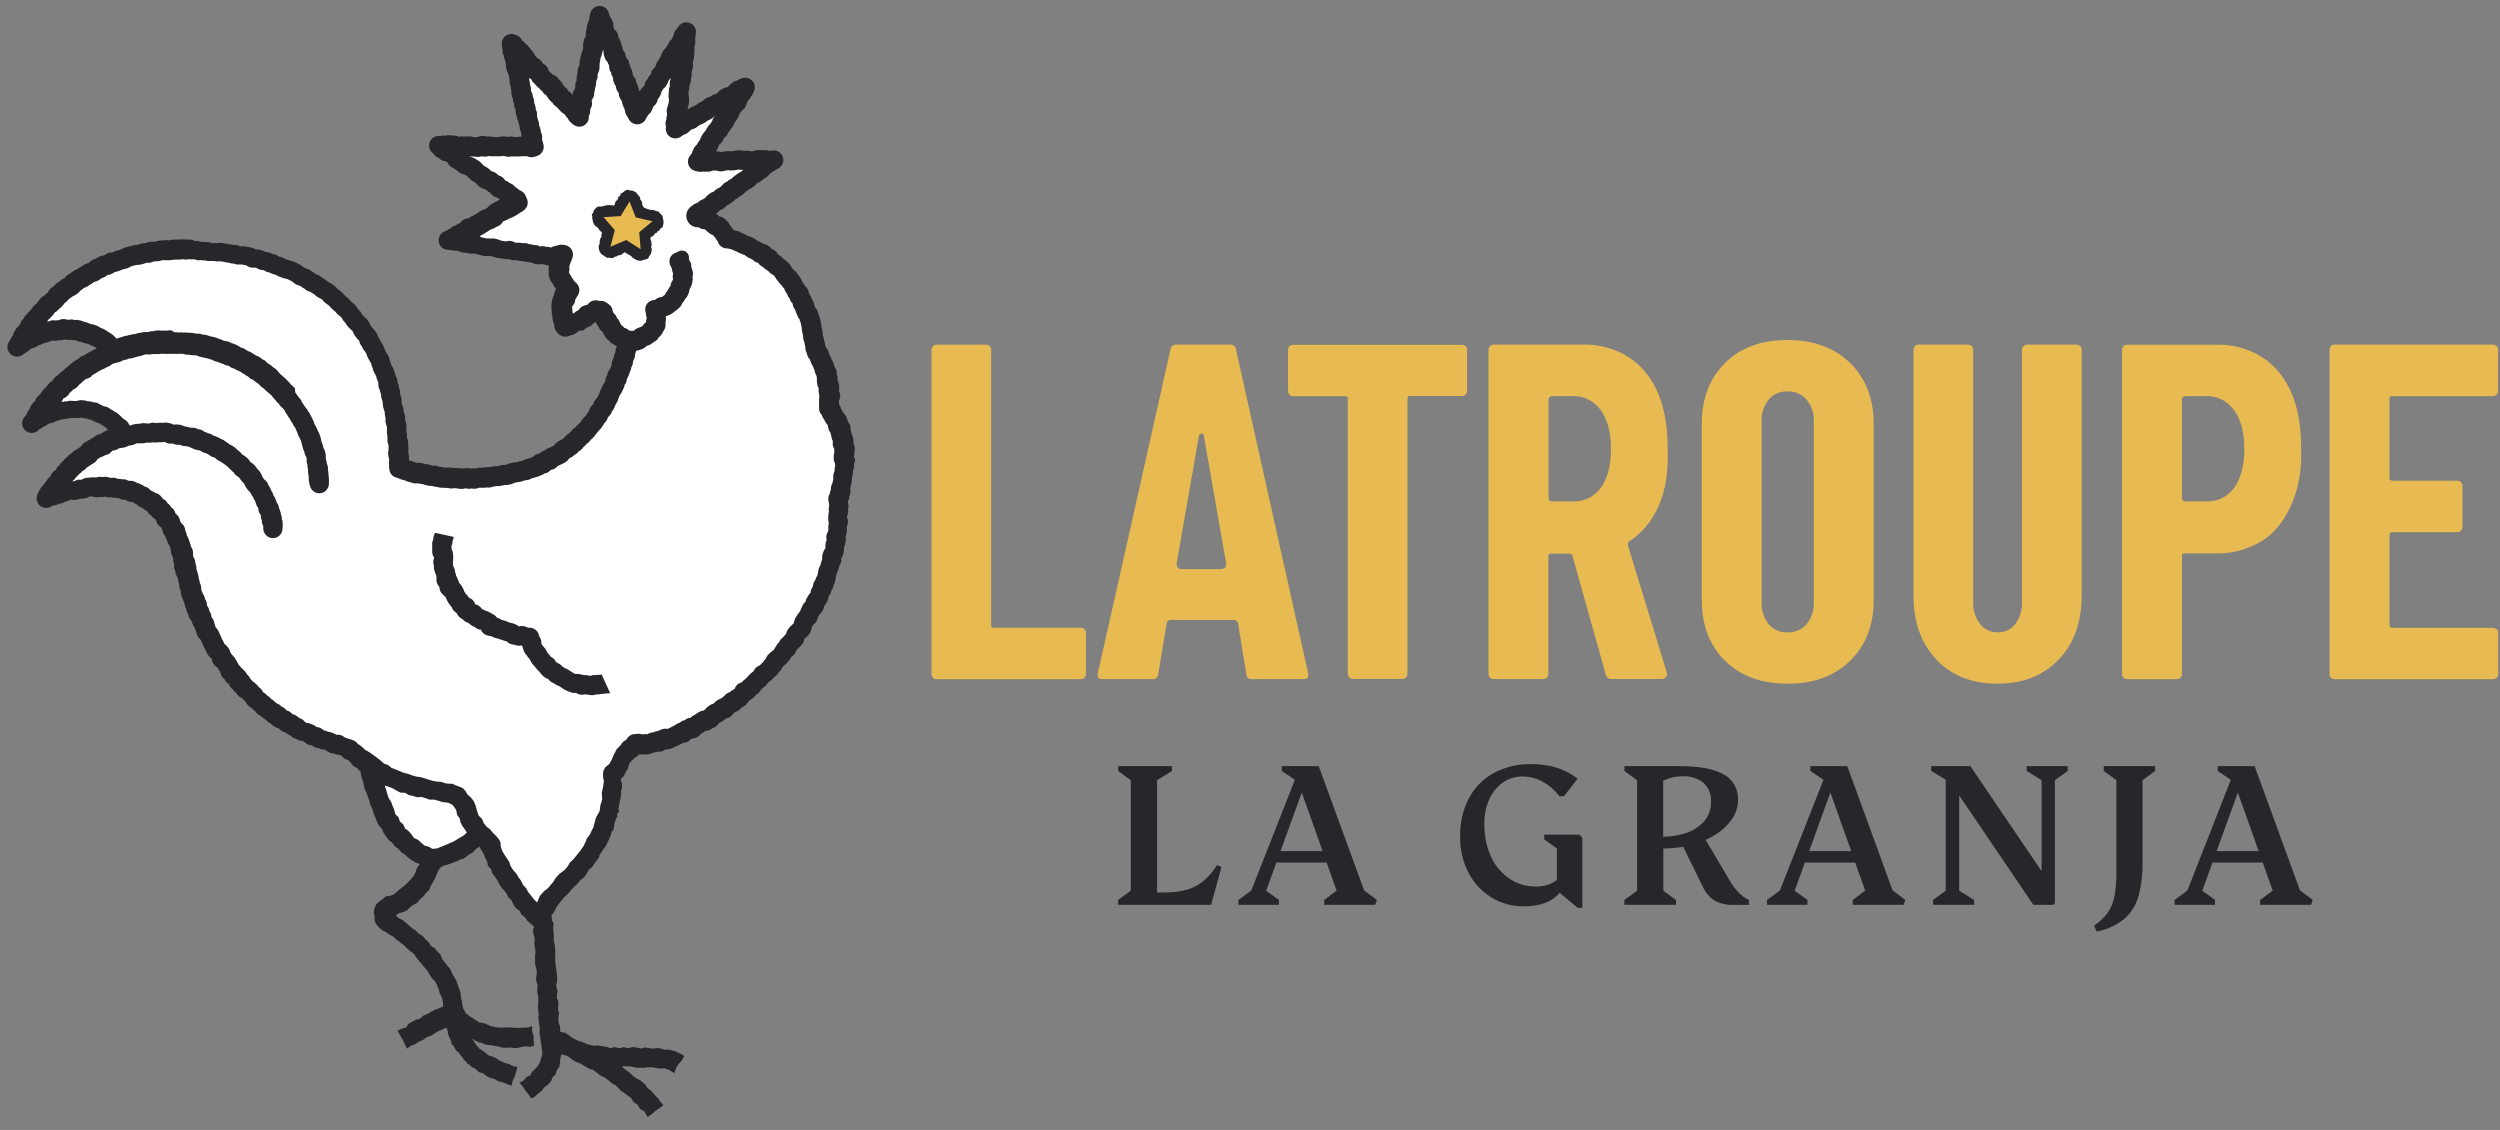 <svg height="80" viewBox="0 0 177 80" width="177" xmlns="http://www.w3.org/2000/svg"><rect x="0" y="0" width="177" height="80" fill="#808080" stroke="none"/><g fill="none" transform="translate(.527 .421)"><path d="m60.008 32.26c.004-.123-.025-.245-.085-.353l.015-.05c.014-.058.021-.118.02-.178v-.117l.02-.12c.021-.116.011-.236-.029-.348l-.061-.178v-.015c.02-.105.013-.214-.02-.315l-.053-.175-.018-.05-.044-.108-.02-.111c-.003-.024-.009-.047-.018-.07l-.02-.067v-.082c.006-.19-.068-.375-.204-.508l-.035-.158c-.02-.088-.056-.171-.108-.245l-.105-.149-.044-.055-.055-.061-.032-.076c-.02-.043-.044-.085-.07-.126l-.029-.038-.018-.064c-.022-.09-.063-.175-.12-.248v-.058-.117s0-.032 0-.05v-.032l.023-.05c.086-.185.086-.399 0-.584l-.026-.05v-.015c.018-.075.025-.153.02-.231l-.018-.181c-.009-.118-.049-.232-.117-.33.026-.115.021-.235-.015-.348l-.032-.108v-.117c-.009-.094-.038-.184-.085-.266l-.064-.108-.079-.254c-.013-.044-.031-.086-.053-.126l-.076-.146-.07-.146v-.02l-.067-.131-.044-.111-.044-.146c-.034-.111-.096-.212-.181-.292-.01-.036-.022-.071-.038-.105l-.015-.029v-.038c-.001-.061-.011-.122-.029-.181l-.041-.137-.023-.14c-.006-.043-.018-.085-.035-.126l-.035-.093-.029-.292c0-.035 0-.07-.02-.102l-.035-.128-.038-.321c-.003-.034-.009-.067-.018-.099l-.085-.33c-.006-.027-.014-.053-.023-.079l-.055-.152-.047-.155c-.027-.091-.073-.176-.134-.248l-.053-.061-.023-.064-.044-.105-.023-.12c-.027-.118-.082-.227-.161-.318-.013-.069-.036-.136-.07-.199l-.088-.161c-.015-.03-.032-.058-.053-.085-.018-.191-.115-.366-.269-.482-.024-.058-.055-.113-.093-.164l-.07-.091-.114-.251c-.043-.098-.109-.184-.193-.251l-.018-.023c-.053-.131-.145-.242-.263-.318l-.055-.035-.029-.044c-.012-.013-.022-.027-.032-.041l-.067-.079-.05-.096c-.029-.058-.067-.111-.111-.158l-.128-.134c-.019-.023-.041-.043-.064-.061l-.143-.117c-.031-.024-.063-.047-.096-.067l-.05-.026-.032-.041c-.046-.057-.101-.107-.164-.146l-.134-.088c-.083-.191-.249-.334-.45-.388l-.108-.123c-.116-.128-.275-.209-.447-.225-.028-.023-.058-.043-.091-.058l-.161-.088-.05-.023-.12-.05-.216-.152c-.046-.035-.096-.063-.149-.085l-.169-.07h-.02l-.152-.055-.111-.05-.128-.076c-.052-.03-.108-.053-.166-.067h-.038l-.038-.029c-.114-.093-.256-.146-.403-.149h-.064c-.04-.054-.088-.101-.143-.14l-.029-.023v-.02c-.031-.056-.07-.108-.114-.155l-.044-.047-.035-.07c-.036-.077-.087-.146-.149-.204l-.175-.166c-.106-.101-.243-.165-.388-.181l-.064-.064c-.031-.031-.064-.059-.099-.085l-.067-.047.07-.044c.069-.046.129-.103.178-.169l.032-.044h.023c.12-.029.23-.091.318-.178l.117-.114.047-.044.079-.035.111-.067.292-.219c.042-.03.079-.065.111-.105.114-.042.215-.113.292-.207.083-.03.159-.076.225-.134l.134-.12c.032-.029.062-.062.088-.096.093-.038.177-.096.245-.169.085-.027.164-.07.234-.126l.14-.114c.056-.045.104-.098.143-.158h.026l.158-.088.053-.032.149-.102c.054-.036.102-.079.143-.128.115-.042.216-.115.292-.21l.07-.085.079-.064.041-.032.05-.047.064-.026c.053-.025.103-.055.149-.091l.088-.07.146-.073c.299-.149.446-.494.345-.813-.1-.319-.418-.518-.748-.469l-.196.026h-.015l-.088-.026c-.063-.015-.128-.023-.193-.023h-.213-.137-.137c-.131-.011-.261.017-.377.079h-.096-.073l-.076-.02c-.052-.013-.105-.019-.158-.02h-.33l-.117-.02c-.047-.004-.094-.004-.14 0h-.184c-.048.002-.096.009-.143.02l-.137.035h-.058-.111-.073-.184c-.054-.001-.108.004-.161.015l-.19.044c-.046-.016-.094-.025-.143-.029l-.184-.018h-.093l.023-.026c.065-.073.114-.158.143-.251l.041-.126.026-.053.029-.035.091-.079c.095-.084.166-.192.204-.312l.018-.058.044-.032c.104-.074.186-.175.237-.292v-.035l.026-.026c.069-.067.123-.149.158-.239.087-.07.156-.159.201-.26l.05-.117.067-.105v-.018l.102-.155.088-.117c.048-.067.084-.141.108-.219l.032-.117.058-.064c.034-.034.065-.071.091-.111l.035-.058.061-.05c.102-.082.179-.193.219-.318l.041-.126.058-.114s0 0 0-.023l.023-.05.041-.041c.029-.029.055-.06.079-.093l.102-.146c.013-.017.024-.034.035-.053l.088-.155.026-.047.053-.114c.121-.25.078-.549-.109-.755s-.48-.277-.741-.18l-.126.047c-.069.026-.133.062-.19.108-.127.016-.246.067-.345.149l-.14.117c-.017.012-.033.026-.047.041l-.114.114-.05.044-.128.029c-.066.014-.129.039-.187.073l-.158.091c-.057.031-.109.071-.155.117l-.178.187h-.07c-.123.025-.236.083-.327.169-.043.01-.085.025-.126.044l-.166.073c-.058.026-.112.059-.161.099l-.14.117-.035.029-.029.029h-.038c-.059.022-.115.052-.166.088l-.234.169-.091.035h-.015l-.166.073c-.048.02-.093.045-.134.076l-.146.111.029-.076c.018-.05.031-.102.038-.155l.053-.356c0-.032 0-.064 0-.099v-.181c0-.048-.006-.096-.018-.143l-.02-.091v-.082c.001-.008.001-.016 0-.023v-.079l.026-.079c.023-.064.035-.131.038-.199v-.181c.09-.134.13-.295.114-.456.036-.093.051-.193.044-.292v-.184s0-.018 0-.026c.025-.052.044-.107.055-.164l.035-.178c.018-.087.018-.176 0-.263l-.015-.082c.041-.073.067-.154.079-.237l.026-.181c.001-.017.001-.035 0-.053l.026-.336c.007-.055.007-.111 0-.166l-.018-.114c.081-.152.102-.33.058-.496.015-.057.024-.116.026-.175v-.114l.032-.146c.048-.312-.124-.616-.416-.735-.292-.119-.628-.022-.811.235l-.076.12-.076.082c-.113.114-.181.264-.193.423-.037.054-.067.113-.088.175l-.035.102-.032.023c-.121.092-.207.221-.245.368-.067.064-.119.142-.155.228-.076.058-.139.131-.187.213l-.088.158c-.036.069-.061.143-.076.219-.058.07-.102.152-.128.239-.074.067-.132.15-.169.242l-.07.166v.026l-.035.091-.082.076c-.12.104-.198.246-.222.403v.035c-.074.059-.135.132-.178.216l-.058.108-.076.096c-.044.058-.079.123-.102.193l-.053.155-.035.085-.079.07c-.094.077-.166.178-.207.292l-.064-.079c.001-.084-.015-.167-.047-.245l-.064-.172c-.019-.046-.042-.09-.07-.131-.007-.161-.07-.314-.178-.432l-.073-.079v-.02-.058l-.035-.184c-.016-.089-.049-.173-.099-.248l-.035-.055v-.058c-.018-.076-.049-.149-.091-.216-.002-.071-.016-.141-.041-.207l-.137-.172c-.012-.032-.026-.064-.044-.093l-.032-.061v-.073c-.024-.146-.096-.279-.204-.38.001-.101-.02-.2-.061-.292l-.038-.082-.018-.093c-.013-.079-.04-.155-.079-.225l-.108-.19v-.05c-.016-.16-.087-.31-.201-.423l-.091-.082-.02-.079c-.009-.04-.021-.079-.038-.117v-.023-.044c.004-.122-.024-.243-.082-.35l-.088-.164-.035-.055-.058-.085-.05-.199c-.07-.312-.346-.534-.666-.534-.32.001-.596.225-.663.537l-.041.187c-.012.054-.017.109-.015.164v.015c-.02.038-.036.077-.05.117l-.044.152-.055.149c-.033.094-.047.193-.041.292-.064.131-.085.28-.058.423v.026c-.015.045-.025.092-.029.14-.07.091-.117.197-.137.31l-.026.178c-.012.075-.012.152 0 .228v.032.018.038l-.023.099-.05.099c-.033.067-.055.139-.064.213l-.12.523c-.004.048-.004.095 0 .143v.091c-.062.087-.102.187-.117.292l-.029.178c-.007.057-.007.115 0 .172-.037.078-.059.162-.064.248v.184.038c-.077.13-.11.282-.093.432v.02c-.018.05-.031.102-.038.155-.092.114-.144.254-.149.4l-.038-.044c-.02-.027-.044-.052-.07-.073l-.134-.123c-.008-.009-.018-.017-.029-.023l-.061-.053-.047-.067c-.036-.053-.079-.1-.128-.14l-.099-.085-.026-.029-.047-.088c-.018-.039-.04-.075-.067-.108l-.108-.143c-.043-.053-.092-.1-.146-.14-.086-.152-.227-.265-.394-.315l-.032-.015c-.029-.035-.063-.066-.099-.093l-.082-.064-.064-.079-.032-.041c-.042-.202-.173-.375-.356-.47l-.076-.055c-.07-.157-.196-.282-.353-.35l-.035-.018v-.018c-.023-.027-.047-.052-.073-.076l-.041-.035-.026-.053-.018-.032-.093-.161c-.048-.083-.114-.155-.193-.21-.031-.069-.074-.132-.126-.187l-.12-.131c-.025-.026-.051-.05-.079-.073l-.091-.07-.07-.085c-.035-.038-.073-.073-.114-.105h-.015v-.018c-.072-.147-.194-.263-.345-.327l-.143-.061c-.225-.097-.484-.064-.678.085-.194.147-.295.386-.266.628l.02.149c-.001.023-.001.047 0 .07l.026.111v.117c.003.11.032.218.085.315l.018.026v.026c.005.102.031.201.076.292l.029.055.044.429c.004.035.011.069.02.102l.047.175c.021.081.058.158.108.225.003.056.014.111.032.164l.038.114v.041.111c-.011.111.005.223.047.327l.038.088v.096c.005.043.013.085.026.126l.02.064v.058c-.004.043-.004.086 0 .128l.029.181c.013.078.04.153.079.222-.005.123.023.245.082.353-.006.135.027.269.096.385l.026.041c-.034.168-.004.343.085.491 0.0.089.017.177.05.26l.053.126.029.126c.005.025.012.049.02.073l.032.091v.093c.006.066.02.131.044.193l.076.199v.055c.004.067.018.133.041.196l-.126.018-.292.018h-.102l-.131-.026c-.109-.023-.223-.018-.33.015h-.067l-.181-.029c-.098-.015-.197-.008-.292.02l-.102.029h-.225-.114l-.137-.032c-.054-.012-.109-.017-.164-.015h-.184-.093c-.157-.06-.331-.06-.488 0l-.131.047h-.029-.082-.073-.079l-.082-.026c-.084-.026-.172-.036-.26-.029l-.181.015h-.02l-.123-.003h-.111c-.065-.009-.131-.009-.196 0l-.067.015-.126-.047c-.1-.036-.207-.049-.312-.038h-.088l-.088-.015c-.112-.019-.228-.01-.336.026h-.029-.02c-.059-.009-.119-.009-.178 0l-.137.018h-.108c-.303-.001-.57.199-.655.49-.085.291.034.603.29.765v.018c.087.139.221.242.377.292.12.137.289.222.47.237h.023l.143.096v.023c.069.153.193.274.348.339l.082.038.067.055.053.038.123.082.111.096c.091.075.199.127.315.149l.096.018.134.079.061.055.099.111c.032.034.066.067.102.096l.149.108c.03.024.062.044.096.061l.117.061.064.079c.046.064.102.119.166.164l.152.105c.094.065.202.105.315.117l.088.082c.065.061.141.109.225.14.02.027.042.053.067.076l.131.128c.083.077.183.134.292.164h.044l.026.023c.049.04.103.073.161.099-.039.023-.077.049-.111.079l-.055.047-.07.026-.061.029-.164.082-.05.029-.155.096c-.087.053-.161.125-.216.21-.027.012-.052.027-.076.044l-.079.05-.091.029c-.034.011-.068.024-.099.041l-.166.082c-.032.017-.062.036-.091.058l-.126.091-.131.079-.035.02-.076.053-.088.032c-.091.032-.174.081-.245.146l-.032.032h-.085c-.125.014-.243.063-.342.14l-.187.193-.073.026c-.086.031-.166.079-.234.14-.148.028-.283.105-.383.219l-.023.026h-.023c-.038.016-.074.036-.108.058l-.093.061-.128.047c-.302.112-.484.421-.436.739.048.318.313.56.634.578h.14l.114.029h.055l.178.032c.038.003.076.003.114 0h.111l.111.053c.063.031.13.052.199.064l.178.032c.059.007.119.007.178 0 .148.071.317.087.476.044h.047c.056.029.116.05.178.061l.146.026.14.044.091.02.181.029h.088.184.055.105l.137.05h.041l.175.058.096.023.178.029h.032l.143.018.14.035c.096.022.196.022.292 0l.172.055c.077.025.158.036.239.032h.146.061l.099.029c.094.031.194.04.292.026.087.038.18.058.275.061h.029.029c.187.025.371.073.546.143l.175.029c.098.014.197.007.292-.02.047.013.095.019.143.02h.035l.041.02c.091.045.191.069.292.07v.044l-.018.099c-.006.05-.006.101 0 .152v.152.158c-.003.1.017.2.058.292l.076.169c.035.077.083.147.143.207l.035.035v.032c.027.069.065.132.114.187l.079.093.023.041c-.088.113-.137.251-.14.394-.035.054-.063.113-.082.175l-.058.178c-.012.036-.02.073-.023.111l-.026.187c-.003.031-.003.062 0 .093v.187c-.001.028-.001.056 0 .085l.018.134v.137c-.002.1.018.2.058.292-.011.098-.001.198.029.292l.055.158.029.114.02.14c.017.145.082.281.184.385l.096.102c.186.19.464.256.715.169l.131-.047.155-.041c.081-.023.157-.061.225-.111l.143-.102c.039-.029.076-.063.108-.099.102.016.207.011.307-.015l.114-.102.091-.07.047-.032.093-.029c.153-.051.282-.154.365-.292h.035c.045-.017.089-.036.131-.058v.023c.033.111.094.212.178.292.043.149.136.279.263.368h.02l.079.161c.006.013.013.026.02.038l.091.158c.05.088.119.163.201.222l.073.053.055.064c.043.055.094.102.152.14l.152.096c.047.031.096.057.149.076.014.013.028.027.041.041l-.047.114c-.032.076-.05.157-.053.239v.035l-.015.032c-.022.043-.039.088-.053.134l-.044.175c-.009.03-.015.06-.018.091v.018c-.085.116-.131.256-.131.4v.029.02c-.021.041-.037.084-.05.128l-.035.12-.155.237c-.035.061-.059.127-.07.196v.05l-.029.047c-.05.079-.084.167-.099.26v.085l-.035.073-.047.105-.07.096c-.023.032-.043.066-.058.102l-.079.164-.018.041-.067.169c-.01.019-.017.038-.023.058l-.02.079-.044.064c-.026.037-.048.077-.064.12l-.073.172-.02.018c-.123.099-.207.237-.239.391l-.123.137c-.085.091-.143.205-.166.327-.021.024-.041.049-.058.076l-.099.152-.07.114-.07.079-.108.111c-.023.023-.044.047-.064.073l-.199.266-.079.088-.108.096c-.025.023-.048.047-.07.073l-.044.053-.061.041c-.081.048-.151.114-.204.193l-.047.07-.064.05c-.05.039-.093.085-.128.137h-.023c-.103.052-.191.128-.257.222l-.032.044-.044.029c-.026.014-.049.032-.07.053l-.061.053-.079.032c-.042.018-.082.041-.12.067l-.149.102c-.076.052-.14.12-.187.199l-.015.023-.105.044-.044.02-.14.07-.143.061c-.081.032-.155.081-.216.143-.078.02-.152.053-.219.096l-.149.102-.041.032c-.151.018-.291.087-.397.196l-.041.041-.181.07-.126.044-.146.032c-.075.017-.146.047-.21.088l-.047.029-.225.041c-.049.008-.097.022-.143.041l-.085.035h-.093-.061l-.345.076c-.054.01-.106.028-.155.053l-.102.047h-.082c-.083-.006-.166.003-.245.026l-.158.047-.088.02h-.111-.082l-.353.05c-.042.006-.083.015-.123.029h-.02-.023c-.097-.015-.197-.01-.292.015l-.044.015h-.047c-.059-.007-.119-.007-.178 0l-.181.023c-.044.005-.087.015-.128.029-.092-.019-.186-.019-.277 0h-.026-.026c-.065-.018-.132-.026-.199-.023h-.181c-.049.003-.098.009-.146.02h-.047-.041-.023l-.181-.023h-.035l-.181-.015c-.047-.004-.094-.004-.14 0h-.038-.035c-.085-.026-.174-.035-.263-.026h-.128-.123-.164l-.099-.029c-.036-.01-.074-.016-.111-.02h-.07l-.073-.032c-.106-.049-.223-.069-.339-.058h-.105l-.123-.044c-.041-.015-.083-.026-.126-.035l-.178-.032h-.015l-.14-.023-.14-.041c-.095-.027-.195-.033-.292-.018h-.026-.015l-.088-.023-.096-.02-.091-.041c-.031-.017-.065-.03-.099-.038l-.204-.061c.001-.012.001-.023 0-.035v-.111c.003-.039.003-.078 0-.117l-.047-.245v-.055c0-.038 0-.073 0-.111v-.184c.001-.025.001-.051 0-.076l-.015-.149v-.155c.001-.1-.019-.2-.058-.292l-.029-.058v-.018-.152c.002-.063-.005-.126-.02-.187l-.02-.088v-.45c.001-.101-.021-.201-.064-.292l-.038-.082v-.02c.032-.141.018-.288-.041-.421l-.044-.099-.02-.207c-.005-.069-.021-.137-.047-.201l-.055-.143-.029-.099v-.096-.143c-.002-.09-.022-.178-.058-.26l-.05-.108v-.038-.126c-.001-.093-.019-.186-.055-.272l-.035-.082v-.088c-.012-.089-.041-.175-.085-.254.001-.101-.02-.2-.061-.292l-.061-.137-.047-.14c.001-.007.001-.014 0-.02l-.055-.155-.05-.155c-.017-.057-.041-.111-.073-.161l-.079-.126-.032-.067-.026-.111c-.009-.035-.021-.069-.035-.102l-.041-.099-.023-.114c-.016-.093-.053-.181-.108-.257l-.085-.126-.073-.131v-.026l-.053-.085-.032-.099c-.009-.03-.021-.059-.035-.088l-.079-.164c0-.018 0-.032-.023-.047l-.093-.158c-.024-.039-.05-.076-.079-.111l-.023-.023v-.032c-.027-.095-.075-.183-.14-.257-.022-.107-.069-.207-.137-.292l-.114-.146-.035-.041-.19-.21-.038-.061-.053-.131c-.021-.047-.047-.092-.076-.134l-.105-.146c-.028-.039-.061-.076-.096-.108l-.237-.21-.029-.038-.05-.105c-.04-.082-.097-.154-.166-.213l-.047-.041-.032-.055c-.017-.032-.036-.062-.058-.091l-.111-.143c-.028-.037-.061-.072-.096-.102l-.14-.12-.032-.026-.073-.053-.055-.07c-.028-.038-.061-.074-.096-.105l-.137-.117-.099-.082-.085-.096-.018-.018-.126-.131c-.027-.028-.056-.053-.088-.076l-.225-.164-.058-.076c-.032-.041-.07-.078-.111-.111l-.146-.111c-.021-.017-.044-.033-.067-.047l-.158-.096-.053-.029-.085-.038-.067-.061c-.016-.016-.033-.03-.053-.041l-.146-.108-.061-.038-.111-.064-.099-.082c-.074-.059-.16-.102-.251-.126h-.029l-.064-.05c-.043-.037-.09-.07-.14-.096l-.093-.047-.079-.067c-.057-.048-.121-.087-.19-.114l-.172-.067-.041-.018-.073-.023-.199-.146c-.031-.025-.064-.047-.099-.064l-.333-.166-.07-.032-.172-.061c-.035-.012-.071-.022-.108-.029l-.111-.032-.108-.041h-.023l-.108-.038-.102-.061c-.042-.025-.088-.046-.134-.061l-.175-.055h-.02-.047l-.047-.038c-.11-.087-.245-.137-.385-.143-.074-.05-.158-.084-.245-.102l-.178-.044h-.055-.032l-.029-.02c-.043-.027-.089-.048-.137-.064l-.172-.061c-.06-.021-.123-.034-.187-.038h-.169c-.069-.05-.146-.087-.228-.108l-.178-.047h-.044l-.345-.067c-.042-.005-.084-.005-.126 0h-.196l-.035-.018c-.126-.068-.27-.093-.412-.073h-.023c-.055-.02-.112-.033-.169-.038h-.099l-.099-.035c-.058-.02-.119-.032-.181-.035h-.102l-.096-.029c-.113-.029-.232-.029-.345 0h-.05-.038c-.053-.006-.107-.006-.161 0h-.146-.044l-.082-.032c-.108-.041-.225-.053-.339-.035h-.038-.038c-.09-.027-.185-.034-.277-.02-.081-.035-.168-.055-.257-.058h-.181c-.059-.044-.125-.076-.196-.096h-.035-.026c-.096-.019-.196-.019-.292 0-.086-.026-.176-.035-.266-.026l-.181.018h-.026-.128-.073l-.14.009c-.111-.02-.225-.013-.333.02l-.108.035-.091-.018c-.069-.01-.139-.01-.207 0l-.146.018h-.146c-.053-.001-.106.006-.158.02l-.292.073h-.073-.126c-.139-.012-.279.02-.4.091h-.096l-.178.023c-.069.009-.136.028-.199.058l-.123.055h-.023-.085c-.072-.001-.144.009-.213.029l-.155.047-.155.038h-.018l-.175.047c-.028.007-.055.016-.082.026l-.169.07c-.028.009-.054.022-.079.038l-.079.044-.275.07c-.039.01-.077.023-.114.041l-.134.061-.073.026h-.114c-.112.012-.219.053-.31.12l-.126.088h-.02-.061c-.062.011-.123.03-.181.055l-.164.079c-.053.023-.102.053-.146.091-.135.02-.261.08-.362.172l-.108.099-.029.02-.073.026c-.017.003-.034.009-.05.018l-.169.067c-.062.027-.12.062-.172.105l-.079.061-.091.044c-.052.026-.101.057-.146.093l-.044.038-.058.02c-.051.02-.1.044-.146.073l-.152.099-.067.05-.082.067-.093.05c-.108.055-.198.137-.263.239l-.023.035-.085.035c-.071.027-.136.066-.193.117l-.093.079-.105.064c-.052.03-.099.068-.14.111l-.19.196-.079.047c-.102.058-.187.143-.245.245l-.064.111-.035.038-.091.073-.073.064-.05.055-.076.038c-.079.043-.148.102-.204.172l-.114.143-.035.047-.07.105-.058.064-.111.093c-.032.026-.061.056-.088.088l-.117.14c-.02.029-.041.055-.058.085l-.032.058-.053.044c-.026.021-.051.045-.073.07l-.228.248c-.05.052-.092.112-.123.178l-.026.055-.044.041c-.076.074-.135.164-.172.263l-.023.067-.041.05c-.027.035-.051.072-.073.111l-.018.032-.035.026c-.07.053-.129.119-.172.196l-.091.158c-.03.049-.052.102-.067.158l-.023.076-.041.061-.018.029-.204.35c-.195.272-.163.646.076.881s.613.261.882.062l.464-.324c.023-.015.044-.032.064-.05l.102-.088h.07c.064-.015.126-.037.184-.067l.164-.085c.04-.022.078-.047.114-.076h.018c.065-.011.128-.032.187-.061l.213-.108h.05c.097-.008.191-.036.277-.082l.055-.029h.058c.044-.006.087-.017.128-.032.106.025.216.025.321 0l.082-.02h.076c.107.005.213-.016.31-.061l.143.023c.089.018.18.018.269 0 .108.035.224.043.336.023h.026l.038.02c.088.055.188.088.292.096h.058l.053.023c.033.016.067.028.102.038l.175.053.07.018.117.02.076.029.128.067.041.02.269.12.085.064.023.018-.091.055-.126.053c-.019.006-.036.015-.053.026l-.33.172-.055.035-.137.091-.091.055-.12.044c-.115.043-.216.117-.292.213-.046.018-.09.04-.131.067l-.152.099c-.016.007-.031.017-.044.029l-.146.111-.032.026-.14.117-.023.023-.099.093-.111.079c-.064.045-.119.1-.164.164-.072.032-.137.078-.193.134l-.117.114-.091.082-.12.082c-.102.075-.183.176-.234.292l-.137.099c-.052.032-.099.072-.137.12l-.123.134c-.039.046-.074.096-.102.149-.074.049-.139.111-.19.184l-.193.26-.073.088-.099.088c-.106.091-.18.212-.213.348l-.114.102c-.058.049-.106.109-.143.175l-.091.161c-.021.041-.038.083-.053.126v.029l-.018.018c-.062.064-.112.139-.146.222l-.05.126-.032.055-.102.117c-.231.258-.231.649 0.0.908.231.258.62.301.902.1l.131-.131.117-.058c.072-.034.136-.081.19-.14.109-.025.21-.079.292-.155l.041-.038.345-.096c.051-.013.1-.032.146-.058l.085-.044.088-.02.079-.023.172-.064c.018-.005.036-.012.053-.02h.015.02c.083.006.166-.004.245-.029l.082-.026h.076c.046-.003.092-.009.137-.018l.07-.018h.073.292.181c.052-.003.104-.012.155-.026h.041l.117.032c.046.015.094.024.143.026h.07l.07.029c.078.033.161.052.245.055.03.018.061.034.093.047l.131.055.126.07c.067.038.14.064.216.079h.029l.02.015c.024.019.049.037.076.053l.143.076.222.146.193.196h.015c-.098.013-.192.048-.275.102l-.134.088-.114.058c-.031.018-.061.037-.091.058-.169.018-.324.1-.435.228-.056.018-.11.043-.161.073l-.292.181-.14.079c-.127.063-.229.165-.292.292l-.041.029-.237.169-.12.058c-.102.051-.191.126-.257.219-.119.05-.22.133-.292.239l-.023.032-.035.02c-.079.05-.147.114-.201.19l-.041.058-.058.044c-.074.054-.137.123-.184.201l-.035.058-.053.044c-.06.049-.11.109-.149.175l-.088.146c-.125.066-.227.167-.292.292l-.099.187-.041.035c-.066.049-.121.111-.164.181l-.061.102-.079.088c-.048.054-.087.115-.117.181-.074.054-.138.121-.187.199l-.093.155c-.015.023-.026.047-.038.07l-.099.213c-.138.291-.052.639.205.834.257.194.615.181.858-.031h.05l.181-.032c.078-.015.154-.043.222-.085l.058-.02h.058c.106-.018.206-.061.292-.126.098-.011.193-.043.277-.093l.111-.064h.032l.128.018c.076.013.154.013.231 0l.178-.035c.055-.012.109-.031.161-.055.062.009.125.009.187 0l.178-.032c.088-.017.173-.051.248-.099l.038-.026h.143.038l.088.032c.138.044.286.044.423 0 .134.035.276.027.406-.023l.082.026c.111.038.229.047.345.026.055.021.113.035.172.041h.155l.152.026c.025.003.051.003.076 0 .1.068.216.108.336.117h.134c.136.111.31.165.485.152l.053.038c.06.046.127.082.199.105.049.055.106.103.169.14l.158.091.064.032.07.032.058.053c.07.063.153.11.242.14l.035.061c.061.103.149.188.254.245.068.117.17.21.292.269.022.034.046.066.073.096.029.152.108.29.225.391l.143.123c0 .026.02.053.032.079l.047.102.026.111c.028.117.086.225.169.312.022.106.068.206.134.292.014.099.05.194.105.277l.067.102.035.082.044.146c.002.007.002.014 0 .02l.023.061v.076c-0.0.15.049.296.14.415l.02.181c-.001.027-.001.055 0 .082l.041.175c0 .026 0 .053.026.079-.033.164-.002.334.085.476-.002.134.036.265.111.377l.044.067.018.07v.023l.035.12.018.126c.003.042.012.083.026.123l.035.108v.117c.011.085.036.167.076.242l.023.041.02.234c.006.09.031.177.073.257l.064.12.044.126c.017.046.038.09.064.131v.018.023c.009.117.047.229.111.327.005.083.025.164.058.239l.07.169.05.091c.023.157.101.301.219.406.012.076.035.15.07.219l.085.161c.023.045.052.087.085.126v.018.02c.006.033.016.065.029.096l.058.152.05.155c.03.093.078.178.143.251l.105.114.029.041.029.079c.012.036.028.072.047.105l.058.102.035.114c.018.053.043.104.073.152l.067.105.044.111c.011.026.024.052.038.076l.088.161c.041.07.093.134.155.187l.12.102.026.026v.093c.032.169.126.32.263.423l.088.064.044.053.152.234.044.091.047.137c.043.137.131.256.248.339.062.147.173.267.315.339.047.172.159.318.312.409.05.093.121.173.207.234h.018v.02c.072.139.19.249.333.312l.079.032.067.093c.041.054.089.102.143.143l.018.026c.039.084.093.159.161.222l.134.123c.032.029.067.055.105.076l.07.044.053.058c.046.055.101.101.164.137.081.151.215.265.377.321.038.046.082.086.131.12l.149.105c.03.023.062.042.096.058.081.118.198.208.333.257.043.053.095.099.152.137l.152.102c.07.046.148.079.231.096h.02l.131.12c.083.077.183.133.292.164h.058l.14.117c.068.058.148.102.234.128.084.097.193.168.315.204l.102.032.093.053c.089.052.189.082.292.088h.093l.149.131c.129.118.298.184.473.184l.114.079c.094.066.204.108.318.12h.055l.047.023c.085.046.178.073.275.079h.082l.292.175c.112.068.24.102.371.099.08.047.17.076.263.085h.07l.064.032c.05.024.103.041.158.053.092.134.229.23.385.272l.064.018.096.085.204.251c.091.111.215.19.353.228.05.097.123.181.213.242l.023.018.041.292.093.292.079.292.055.307.137.292.111.292.105.292.073.292.134.292.085.292.117.292.123.292.128.292.222.228.12.292.184.251.178.254.251.193.181.254.254.181.199.239.266.164.222.219.251.184.269.155.31.117-.193.269-.102.292-.137.292-.213.231-.21.225-.222.213-.245.187-.237.201-.234.21-.292.128-.318.038-.225.196-.234.166-.216.199-.128.269-.044.292.05.292v.292l.117.275.201.222.222.196.275.143.257.172.272.155.222.219.254.178.251.187.216.225.239.196.242.196.187.254.19.245.201.237.196.237.204.234.155.269.166.26.225.228.14.277.111.292.079.292.161.292.053.292.02.321-.292.126-.292.111-.272.134-.26.158-.292.117-.228.222-.292.07-.269.14-.263.152-.161.26-.292.079-.312.14.178.33.169.292.152.31.161.339.292-.21.292-.096.26-.184.292-.126.254-.19.292-.096.266-.172.272-.164.292-.117.292-.149.029.146.047.064.02.237.091.216.02.093.123.201.029.242.108.076.123.196.108.21.082.02.149.178.137.187.044.044.131.199.175.152.018.079.201.123.169.161.07.023.207.105.164.172.05.05.312.091.257.199.292.143.064-.015.234.093.213.14.312.064.292.117.321.126.099-.353.14-.312.096-.33.093-.342-.31-.047-.263-.146-.292-.07-.403-.178-.234-.166-.26-.114-.277-.085-.312-.26-.339-.222-.263-.307-.207-.348h-.067l.041-.053.19.143.216.076.044.058.231.026.207.108.064.015.228.026.231.026h.041l.225.064.228.015.055.047.242.038h.245l.242-.015.239.035h.231l.228-.044.079-.023.292-.058.321.047.292-.093-.041-.336v-.345l-.105-.33v-.377l-.31.114h-.292l-.292.026-.397-.02-.292-.018h-.292l-.292.02-.415-.029-.397-.102-.368-.172-.397-.07-.336-.225-.321-.196-.292-.234-.166-.292-.085-.277-.029-.292-.073-.292-.02-.292-.102-.292-.114-.292-.093-.292-.152-.266-.158-.26-.117-.292-.199-.225-.19-.237-.178-.245-.114-.292-.213-.219-.193-.237-.272-.161-.161-.269-.225-.204-.199-.237-.272-.152-.207-.222-.257-.166-.234-.196-.225-.204-.237-.193-.275-.137-.196-.178.219-.161.292-.073.275-.131.219-.216.237-.181.275-.137.181-.248.234-.193.184-.239.225-.207.123-.292.149-.26.143-.26.126-.272.105-.292.169-.237.032-.023.239-.128.26-.061.251-.085.248-.096.228-.096.222-.114h.091l.216-.12.193-.164.292-.169.184-.193.307-.242.035.088.105.169.158.263.102.292.149.257.053.307.219.222.085.292.181.239.172.242.131.272.158.254.207.219.175.242.137.269.225.207.12.292.175.242.251.184.137.275.245.184.169.248.228.196.242.219-.073.31.064.292.067.292-.035.292.041.292.053.292-.038.292v.292.292l.082.292.047.292-.038.292-.018.292.105.292-.018.292v.292l.073.292v.018l-.02.061.026.085-.026.423v.318l.047.321-.038.324h.085-.05l.029.339.047.336-.018.345.055.336.029.222.047.292.035.292.047.292-.091.292-.079.292-.14.266-.193.225-.216.199-.152.263-.269.137-.196.228-.292.164.234.272.187.292.222.266.178.275.245-.105.245-.231.251-.184.184-.254.254-.187.219-.222.114-.292.222-.225.093-.292.181-.263.038-.312.029-.292.093-.292.096.073.312.082.254.193.263.178.406.166.348.213.374.213.085-.029.356.248.254.207.292.131.263.196.248.219.266.134.201.21.204.207.088.044.315.237.292.207.172.292.292.193.172.292.31.178.213.394.292-.201.26-.225.277-.199.292-.21-.169-.196-.134-.184-.032-.064-.199-.201-.187-.213-.196-.204-.225-.181-.152-.248-.193-.137-.166-.161-.134-.044-.35-.225-.207-.219-.242-.175-.237-.181-.053-.026v-.102h.315l.31.018.292.073.292.018h.292l.292-.041h.292l.45.082h.438l.327.114.348.219.126-.345.166-.292.242-.254.172-.321-.225-.143-.228-.085-.143-.102-.237-.055-.234-.064h-.105-.26l-.251-.091-.26-.032-.263.058-.292-.047-.292-.041-.292.076-.292-.076-.292-.026-.315.076-.315-.073-.315.082-.292-.091-.312.076-.292-.088-.292-.047-.292-.055-.312.026-.476-.12-.406-.178v.026l-.307-.12-.292-.146-.275-.196-.275-.187-.339-.067v-.096l-.018.02v-.307l-.117-.292v-.312l.044-.429-.064-.07v-.266l.02-.269-.044-.263-.079-.099.038-.394.032-.079-.111-.418.073-.292v-.292l-.035-.292v-.102l-.061-.38-.038-.385v-.117-.435-.292l-.038-.292-.07-.292v-.044-.403l-.038-.4v-.131l.026-.242-.105-.222-.041-.336.184-.266.161-.327.164-.239.184-.228.187-.228.216-.201.204-.21.187-.231.31-.292.076-.061.184-.251.257-.19.178-.254.111-.216.158-.172.088-.041.251-.374.277-.353.015-.152.225-.336.239-.33.061-.152.158-.292.114-.292.096-.31.096-.038.067-.444.128-.426.076-.053v-.242l.149-.207-.058-.085.029-.251.044-.248.093-.426.02-.234v-.237l.061-.114v-.237l-.02-.237-.047-.041v-.187l.12-.105.082-.073.187-.409.079-.085.131-.429.091-.058v-.055l.047-.053.085-.061c.056-.041.105-.09.146-.146.086-.036.163-.09.228-.158l.076-.082h.105c.072.012.145.012.216 0h.067.076c.098.013.198.004.292-.026l.175-.055.096-.041.044-.023h.047c.074-.006.147-.024.216-.053.196.03.396-.027.546-.158.098.01.198 0.0.292-.029l.172-.058c.027-.008.054-.018.079-.032l.327-.149.035-.02.161-.085h.023l.158-.093h.018.029c.188-.012.364-.101.485-.245.045-.017.089-.037.131-.061.193-0.0.376-.082.505-.225l.099-.108.044-.035.088-.047c.044-.021.085-.046.123-.076l.067-.055h.058c.157-.009.307-.072.423-.178l.023-.023h.032c.177-.054.324-.179.406-.345.061-.019.119-.047.172-.082l.155-.096c.065-.044.123-.097.172-.158h.029c.181-.027.343-.126.45-.275l.047-.064.055-.041c.032-.022.061-.048.088-.076.136-.033.259-.107.35-.213l.044-.05.058-.035.038-.023.155-.099.082-.064.187-.231c.038-.034.072-.073.102-.114.059-.027.115-.062.164-.105l.14-.117c.05-.045.094-.096.131-.152.12-.056.221-.145.292-.257l.061-.102.143-.143.105-.073c.047-.032.091-.071.128-.114l.12-.14c.022-.026.042-.053.061-.082.06-.03.115-.07.164-.117l.131-.126.023-.02.096-.102.111-.091c.064-.053.118-.117.158-.19l.035-.058.05-.044c.089-.079.156-.18.196-.292l.015-.047.085-.058.058-.047.137-.123c.032-.029.062-.062.088-.096l.108-.146.032-.044.111-.175.026-.018c.154-.093.266-.243.31-.418l.035-.038.108-.12.242-.248c.111-.115.179-.264.193-.423l.158-.137c.035-.03.067-.063.096-.099l.114-.143c.068-.085.114-.185.134-.292l.032-.155.018-.055.096-.14.085-.076c.099-.089.17-.204.204-.333l.035-.128.058-.131.026-.02c.047-.041.09-.087.128-.137l.105-.152c.074-.105.116-.228.123-.356.09-.072.158-.167.199-.275l.067-.169c.017-.043.03-.088.038-.134v-.091l.079-.108c.072-.092.119-.202.134-.318.09-.111.143-.248.152-.391.05-.073.085-.156.102-.242l.038-.178s0-.015 0-.023l.047-.275.038-.079.018-.044.067-.169c.012-.03.022-.062.029-.093l.035-.143.026-.082.061-.111c.077-.136.104-.293.079-.447.049-.063.087-.134.111-.21l.053-.175c.018-.06.028-.122.029-.184v-.184-.029c.04-.069.067-.144.082-.222l.032-.181c.02-.096.02-.196 0-.292.001-.011.001-.021 0-.032l.047-.178c0-.02 0-.041.015-.064l.026-.178c.013-.075.013-.152 0-.228v-.082l.041-.123c.053-.148.053-.31 0-.458l-.026-.064v-.076l.041-.117c.043-.121.051-.251.023-.377.038-.112.046-.232.023-.348l-.035-.181v-.029c.073-.113.111-.245.108-.38.086-.155.11-.336.067-.508.002-.022.002-.045 0-.067l.029-.143.044-.14c.015-.046.024-.094.026-.143l.015-.181c.001-.023.001-.047 0-.07v-.067l.02-.067.018-.058.041-.178c0-.035 0-.073 0-.111v-.073l.029-.076c.032-.081.047-.167.047-.254v-.164z" fill="#26262b"/><path d="m58.615 32.526c-.026.066-.042.136-.047.207v.123l-.02.091-.047.146c-.024.072-.035.147-.032.222v.149.073l-.029.105c-.009.021-.015.044-.018.067l-.02.096-.044.096c-.05.106-.07.223-.058.339-.043.085-.067.179-.07.275-.097.144-.134.32-.105.491l.032.19v.05l.032.137c-.049.13-.059.271-.026.406-.011.034-.018.07-.023.105l-.026.181v.088.181c-0.0.071.009.142.029.21v.076l-.02.181c-.012.069-.012.139 0 .207v.073l-.023.108-.053.105c-.08.157-.095.339-.044.508-.064.115-.094.245-.088.377v.158.044l-.038.05c-.044.058-.078.122-.102.19l-.058.172c-.038.106-.049.219-.032.33v.038l-.061.172-.018.061-.029.131-.041.102-.067.14c-.028.058-.048.12-.058.184l-.029.172-.035.19-.02.032c-.066.085-.11.186-.128.292-.102.118-.161.267-.166.423-.014.023-.027.048-.038.073l-.082.164c-.026.058-.044.119-.055.181v.067c-.073.061-.133.137-.175.222l-.108.172c-.036.072-.059.15-.067.231l-.02.015c-.084.067-.15.153-.193.251l-.149.336c-.014.027-.024.055-.032.085-.035.031-.066.067-.093.105l-.105.149v.018l-.099.152c-.034.052-.062.108-.082.166l-.055.178c-.009.023-.015.048-.018.073v.015l-.064.053c-.012.008-.023.018-.032.029l-.134.126c-.033.031-.064.065-.091.102l-.102.149c-.063.086-.104.186-.12.292l-.088.088-.026.029-.091.105-.105.096c-.085.074-.149.169-.187.275-.059.047-.109.103-.149.166l-.175.292-.055.073-.058.053-.12.085c-.037.026-.072.057-.102.091l-.126.131c-.061.067-.108.146-.14.231v.018c-.059.051-.108.113-.146.181l-.032.053-.044.038c-.022.017-.042.035-.061.055l-.114.12-.032.032-.067.029c-.139.057-.254.16-.327.292l-.055.102-.096.073c-.032.023-.085.07-.117.099l-.099.096-.026.026-.126.134c-.028.03-.053.062-.076.096-.111.058-.204.143-.272.248-.234.048-.427.214-.508.438v.026l-.204.123c-.059.032-.113.073-.158.123-.124.031-.235.098-.321.193l-.079.085-.093.067c-.034.024-.065.051-.093.082-.061.016-.119.04-.172.073l-.155.091c-.073.044-.137.102-.19.169l-.035.044-.07.02c-.074.023-.144.057-.207.102l-.146.105c-.073.052-.134.117-.181.193-.038.019-.075.041-.108.067-.078.009-.154.031-.225.064l-.164.082c-.045.021-.087.047-.126.079l-.088.07-.096.047c-.047.024-.091.053-.131.088l-.102.085c-.142.01-.277.065-.385.158l-.023.018h-.029c-.116.03-.223.089-.31.172-.073.018-.142.047-.204.088l-.292.172-.374.181h-.018c-.14-.032-.286-.018-.418.041l-.166.07c-.028.013-.055.027-.082.044-.107.001-.212.027-.307.076l-.041.02h-.041c-.092.005-.181.03-.263.073l-.102.05h-.023c-.074-.012-.15-.012-.225 0l-.07.015-.201-.038c-.066-.01-.133-.01-.199 0l-.201.018c-.249.023-.466.179-.567.409-.163.059-.296.178-.374.333v.023c-.039.029-.075.061-.108.096l-.099.114-.061.058-.029.018-.225.435-.134.315-.152.292-.315.266-.126.248-.026.272.018.231.044.231-.055.394-.093.444.035.444-.134.421-.05.4-.242.432-.023.05-.114.421-.067.26-.128.239-.105.242-.237.312-.041.134-.169.368-.231.336-.292.365-.21.257-.245.228-.169.292-.222.251-.342.251-.067.07-.21.228-.161.272-.201.237-.204.234-.254.193-.21.234-.102.123-.088.219-.093.228-.242-.242-.193-.251-.196-.245-.152-.277-.216-.234-.143-.292-.184-.257-.164-.269-.216-.234-.169-.269-.099-.307-.178-.263-.172-.263-.161-.272-.091-.307-.02-.292-.146-.251-.193-.216-.207-.199-.196-.245-.251-.19-.19-.248-.12-.292-.234-.225-.105-.292-.085-.292-.038-.152-.126-.292-.193-.254-.239-.204-.143-.245-.184-.21-.254-.12-.257-.088-.251-.117h-.242l-.242-.029-.292-.102-.307-.02-.292-.053-.292-.085-.292-.096-.292-.085-.292-.035-.292-.085-.292-.108-.292-.07-.292-.117-.292-.126-.292-.108-.239-.201-.292-.099-.228-.207-.237-.19-.248-.178-.254-.184-.266-.169-.091-.029-.018-.02-.07-.076-.14-.123-.032-.029-.143-.114c-.044-.033-.091-.061-.14-.085-.078-.112-.186-.198-.312-.248l-.172-.067c-.041-.017-.084-.03-.128-.038l-.079-.015-.085-.038c-.049-.023-.099-.041-.152-.053-.155-.15-.371-.218-.584-.184l-.064-.038c-.032-.023-.067-.041-.105-.053l-.169-.07c-.065-.026-.134-.042-.204-.047h-.038l-.032-.018c-.078-.041-.163-.067-.251-.076l-.149-.105c-.11-.086-.245-.135-.385-.14l-.131-.096c-.047-.032-.098-.058-.152-.079l-.169-.067c-.062-.023-.127-.038-.193-.044h-.041l-.026-.015c-.034-.021-.07-.037-.108-.05-.096-.141-.24-.242-.406-.283v-.015l-.044-.032-.149-.108c-.072-.051-.153-.088-.239-.108h-.018l-.14-.12c-.083-.076-.183-.13-.292-.158h-.02c-.084-.124-.206-.219-.348-.269-.062-.075-.14-.136-.228-.178l-.117-.055-.026-.02-.131-.105c-.065-.079-.147-.143-.239-.187-.058-.084-.134-.154-.222-.204l-.064-.038-.047-.055c-.047-.052-.101-.098-.161-.134l-.088-.055-.023-.044c-.046-.104-.119-.195-.21-.263l-.067-.05-.047-.064c-.026-.037-.057-.072-.091-.102l-.134-.123c-.046-.041-.097-.076-.152-.105-.044-.067-.098-.127-.161-.178-.05-.124-.134-.231-.242-.31-.023-.053-.054-.104-.091-.149l-.111-.143c-.148-.128-.284-.27-.406-.423l-.076-.149-.032-.061-.096-.152c-.001-.007-.001-.014 0-.02l-.102-.149-.058-.053-.117-.14c-.018-.026-.04-.05-.064-.07-.012-.038-.026-.075-.044-.111l-.067-.175c-.031-.063-.072-.121-.12-.172l-.128-.134-.053-.05-.053-.044-.061-.149c-.017-.04-.038-.079-.061-.117l-.047-.073-.032-.096c-.014-.042-.032-.083-.053-.123l-.061-.108-.044-.12c-.021-.062-.052-.12-.091-.172l-.111-.149c-.012-.02-.027-.039-.044-.055l-.029-.032v-.035c.001-.014.001-.027 0-.041l-.047-.123-.032-.134c-.023-.107-.071-.207-.14-.292l-.053-.061v-.023c-.005-.141-.053-.278-.137-.391-.015-.123-.061-.239-.134-.339l-.044-.055v-.02c.009-.159-.04-.315-.137-.441-.011-.104-.044-.203-.099-.292l-.058-.096-.035-.102c-.012-.032-.026-.063-.041-.093l-.023-.041-.018-.231c-.008-.093-.035-.183-.079-.266l-.026-.05v-.053c-.005-.046-.015-.091-.029-.134l-.035-.111-.015-.12c0-.038 0-.073-.023-.111l-.093-.324c-.01-.039-.023-.077-.038-.114.015-.136-.012-.273-.076-.394.006-.132-.027-.263-.093-.377l-.047-.079-.018-.126v-.14c.006-.162-.046-.322-.146-.45-.006-.047-.017-.093-.032-.137l-.108-.327c-.007-.024-.016-.047-.026-.07l-.064-.155c-.015-.04-.034-.078-.058-.114l-.015-.023v-.026c-.012-.104-.047-.204-.102-.292-.007-.216-.115-.416-.292-.54l-.018-.035-.055-.12-.041-.134c-.039-.127-.114-.239-.216-.324l-.076-.064c-.03-.154-.113-.294-.234-.394l-.047-.006-.02-.044c-.057-.11-.143-.203-.248-.269-.075-.148-.2-.264-.353-.327v-.018l-.117-.146c-.093-.117-.221-.2-.365-.237h-.032c-.053-.048-.113-.086-.178-.114l-.134-.061h-.02l-.05-.058c-.088-.108-.208-.185-.342-.222l-.055-.015-.047-.035-.099-.064-.164-.082c-.07-.038-.146-.061-.225-.07-.138-.108-.313-.16-.488-.146h-.105c-.099-.066-.214-.104-.333-.111h-.146l-.14-.026h-.055-.079l-.076-.032c-.129-.053-.272-.066-.409-.038h-.026l-.181-.053c-.123-.036-.254-.036-.377 0-.143-.041-.296-.034-.435.02h-.091-.187-.082l-.181.015h-.023l-.184.023c-.104.011-.205.047-.292.105l-.029.02h-.041c-.144-.018-.289.008-.418.076l-.061.035h-.058-.061l.02-.035.053-.041c.059-.05.109-.109.149-.175l.023-.041.038-.026c.059-.044.112-.097.155-.158l.026-.035.038-.023c.079-.05.147-.114.201-.19.117-.05.218-.131.292-.234l.015-.015c.03-.015.06-.033.088-.053l.149-.102h.018l.12-.088.126-.076c.11-.066.199-.161.257-.275l.228-.143.085-.023c.085-.025.164-.066.234-.12.168-.019.323-.102.432-.231l.047-.053.053-.029.032-.018c.155-.003.304-.059.423-.158l.181-.026h.05l.178-.041c.062-.015.122-.038.178-.067l.067-.038.102-.026c.1.002.2-.018.292-.058l.152-.07.07-.026c.063.009.127.009.19 0h.073c.103.018.209.011.31-.02l.064-.02h.245c.078.004.156-.006.231-.029.082.019.167.024.251.015l.096-.015h.093c.049.006.099.006.149 0l.184-.018h.032.058c.118.078.258.118.4.114h.184c.134.073.288.1.438.076h.035l.117.05c.073.031.151.05.231.055h.123c.052.02.106.035.161.044h.038c.044.035.093.062.146.082l.166.07.05.018.172.055c.066.021.135.032.204.032h.02l.067.05c.067.05.142.088.222.111l.123.035.12.055.053.023.123.096c.093.07.201.116.315.134l.047.026c.062.076.14.138.228.181l.128.064.07.055c.044.032.091.059.14.082.033.027.068.05.105.07.018.021.038.038.061.053l.123.093.026.023c.025.032.054.061.085.088l.117.105.108.114c.024.023.049.044.076.064l.047.038.032.053c.067.106.16.191.272.248l.067.041.026.047c.038.06.08.118.126.172l.193.213.041.055.041.096c.018.043.04.084.067.123l.105.149c.036.053.079.1.128.14.029.039.062.076.099.108.032.11.09.21.169.292.027.1.076.193.143.272l.023.079c.012.038.026.075.044.111.026.119.084.229.166.318-.011.183.052.363.175.499v.091c.002.102.028.202.076.292-.008.138.026.276.099.394-.001.017-.001.033 0 .05v.181c.033.353.329.623.683.625.356-.002.65-.279.675-.634l.015-.187v-.015-.187c.006-.11-.015-.219-.061-.318v-.041c.004-.1-.015-.2-.055-.292-.004-.034-.011-.067-.02-.099l-.053-.175c-.007-.026-.016-.051-.026-.076l-.044-.102-.02-.108c-.025-.107-.075-.207-.146-.292l-.026-.091c-.016-.056-.04-.11-.07-.161-.027-.094-.074-.182-.137-.257l-.018-.067c-.026-.095-.072-.183-.134-.26l-.035-.102c-.033-.099-.087-.19-.158-.266-.041-.171-.145-.319-.292-.415l-.026-.026c-.021-.038-.044-.074-.07-.108l-.035-.041-.018-.058c-.016-.047-.036-.092-.061-.134l-.093-.161c-.03-.053-.067-.101-.111-.143l-.085-.082-.064-.093c-.018-.027-.037-.054-.058-.079l-.126-.134c-.04-.044-.086-.082-.137-.114l-.128-.085c-.042-.098-.107-.185-.19-.254l-.14-.12c-.031-.026-.064-.049-.099-.067l-.108-.064-.053-.044-.032-.047c-.047-.067-.105-.126-.172-.172l-.099-.07c-.147-.164-.329-.293-.531-.38-.112-.084-.226-.164-.342-.242-.078-.071-.172-.122-.275-.149l-.172-.099c-.052-.028-.107-.05-.164-.064-.059-.035-.123-.061-.19-.076h-.023l-.02-.018c-.084-.071-.184-.121-.292-.143h-.055l-.096-.053c-.058-.03-.12-.051-.184-.064-.119-.111-.275-.175-.438-.181-.099-.062-.211-.099-.327-.108h-.196-.02l-.175-.053c-.049-.014-.1-.023-.152-.026h-.05l-.047-.023c-.054-.026-.111-.046-.169-.058-.096-.046-.203-.068-.31-.064h-.064l-.053-.018v.015c-.043-.003-.086-.003-.128 0h-.079l-.044-.026c-.062-.033-.129-.055-.199-.067l-.181-.035c-.108-.02-.219-.014-.324.018-.07-.018-.144-.023-.216-.015l-.178.018h-.05-.026-.026c-.111-.029-.228-.029-.339 0-.051.008-.101.022-.149.041h-.018l-.321-.029c-.109-.009-.219.007-.321.047h-.169c-.059.004-.118.014-.175.029-.052.005-.103.018-.152.038l-.099.035-.102.015-.058-.117c-.055-.109-.138-.201-.239-.269l-.126-.082-.082-.064-.091-.096-.032-.032-.134-.126c-.024-.025-.05-.046-.079-.064l-.152-.105h-.02l-.158-.099-.035-.023-.12-.064-.111-.082c-.086-.065-.186-.108-.292-.126h-.073l-.055-.032-.073-.035-.12-.05-.114-.07c-.102-.064-.219-.099-.339-.102h-.058l-.053-.02c-.069-.029-.142-.047-.216-.053h-.111l-.108-.032c-.034-.011-.07-.018-.105-.023l-.181-.023c-.098-.014-.198-.006-.292.023l-.111.032h-.216l-.149-.015c-.073-.008-.147-.003-.219.015l-.111.026h-.114c-.063.002-.124.013-.184.032l-.058.018h-.041c.042-.053.077-.111.105-.172l.026-.064.07-.047h.023l.149-.108c.099-.069.178-.164.228-.275l.061-.047.134-.123.029-.026.047-.044.061-.029c.11-.049.204-.128.272-.228l.041-.058.055-.038c.026-.019.05-.039.073-.061l.12-.114.111-.096.108-.082.047-.029.091-.026c.148-.041.277-.132.365-.257.028-.012.055-.026.082-.041l.158-.093.029-.018.126-.085.26-.137.143-.058.088-.047.105-.061.114-.044c.07-.026.136-.065.193-.114l.091-.073.117-.035.134-.041.082-.029.079-.02h.053c.047-.011.092-.028.134-.05l.239-.117h.07c.072-.009.142-.031.207-.064l.073-.035c.133.011.266-.017.383-.082.047-.003.093-.012.137-.026l.14-.041.146-.026c.043-.009.085-.02.126-.035l.143-.058.064-.018h.061.152c.063.009.127.009.19 0l.123-.026h.029c.054.006.109.006.164 0h.178.064l.123-.02h.123.099.055.058c.096.021.196.021.292 0h.029c.085.016.172.016.257 0h.053.067c.074.013.15.013.225 0h.091.041c.064.009.129.009.193 0l.085.029c.101.034.209.044.315.029l.117.026h.058l.181.023c.058.007.117.007.175 0l.196.073.093.029.164.038c.03.009.062.015.093.018.048.019.098.032.149.038l.114.018.105.038.079.023.091.02.082.044.073.032.169.067c.049.017.1.03.152.038l.067.018c.07.045.147.076.228.093.04.021.082.038.126.05.071.045.151.076.234.091h.076l.061.038c.099.092.223.152.356.172.057.049.122.087.193.114l.128.053.123.064.032.018c.036.031.075.058.117.082l.117.061.108.079c.051.038.107.069.166.091.08.103.189.18.312.222h.032c.024.028.052.054.082.076l.143.111.041.029.12.076c.018.024.037.046.058.067l.128.128c.04.04.085.074.134.102l.064.038.05.058c.026.029.054.055.085.079l.026.029c.061.059.125.115.193.166l.053.041.146.128.102.134c.021.032.046.061.073.088l.073.073.032.035.061.085c.042.06.095.112.155.155l.067.099c.037.055.082.105.134.146l.091.076.137.175c.029.094.079.179.146.251 0 .029.032.055.05.085l.02.026c.036.087.089.166.158.231.034.111.095.211.178.292.035.121.101.23.193.315v.018c.008.026.018.051.029.076l.041.088c.014.042.032.083.053.123l.02.035.058.172c.019.061.047.119.082.172l.053.082.032.093c.018.051.041.1.07.146v.058c.008.071.027.139.055.204v.02c.011.055.029.109.053.161v.023c.017.075.047.147.088.213l.029.134c.021.087.057.169.108.242l.038.102v.02c-.003.036-.003.072 0 .108-.011.118.008.236.055.345v.035.041c-0.0.083.014.165.044.242v.161.073l.029.178v.023l.023.123c-.015.083-.015.168 0 .251l.041.178v.053l.055.181c.061.193.204.349.391.427.187.077.399.067.578-.027.242-.137.383-.403.359-.68v-.131-.164c-.002-.056-.009-.112-.023-.166.001-.028.001-.056 0-.085l-.02-.181c.001-.006.001-.012 0-.018l-.023-.166v-.166c-.009-.088-.035-.173-.076-.251l-.023-.143c0-.029 0-.061-.02-.091l-.038-.128c.007-.055.007-.111 0-.166v-.038c.002-.059-.005-.118-.02-.175l-.047-.178c-.022-.085-.061-.166-.114-.237v-.07c-.012-.058-.032-.114-.058-.166-.015-.077-.044-.15-.085-.216v-.02-.029c-.003-.038-.009-.076-.018-.114l-.047-.178c-.015-.06-.039-.118-.07-.172-.016-.057-.04-.112-.07-.164l-.058-.102-.041-.114c-.014-.035-.029-.069-.047-.102l-.134-.239-.029-.099c-.015-.052-.035-.103-.058-.152l-.05-.088c-.014-.034-.029-.067-.047-.099l-.047-.099c-.018-.041-.04-.079-.067-.114-.027-.074-.068-.142-.12-.201l-.041-.05-.023-.061c-.137-.176-.267-.358-.388-.546-.034-.109-.093-.209-.172-.292l-.073-.076-.058-.093-.035-.047-.111-.149-.032-.038-.023-.31c-.034-.038-.073-.072-.114-.102-.039-.046-.083-.088-.131-.126l-.058-.041-.041-.058-.053-.064-.123-.134-.038-.041-.108-.108-.05-.047-.254-.219-.029-.026-.032-.029-.044-.047-.093-.096-.085-.111c-.064-.085-.147-.154-.242-.201l-.05-.026c-.052-.067-.115-.123-.187-.166l-.222-.137-.029-.035c-.076-.097-.177-.171-.292-.216l-.032-.012-.029-.029c-.048-.047-.102-.086-.161-.117l-.161-.088c-.008.002-.016.002-.023 0l-.108-.05-.093-.07c-.037-.028-.077-.052-.12-.07-.058-.049-.124-.087-.196-.114l-.111-.041-.099-.061-.041-.026h-.018c-.099-.087-.22-.144-.35-.164-.053-.044-.112-.079-.175-.105-.043-.031-.089-.058-.137-.079l-.166-.073c-.052-.024-.107-.04-.164-.05l-.053-.02c-.106-.076-.232-.12-.362-.126-.049-.018-.1-.029-.152-.032h-.02l-.038-.023c-.042-.024-.086-.044-.131-.058l-.155-.053-.152-.061-.073-.026-.175-.047-.07-.018-.161-.026c-.036-.018-.073-.032-.111-.044l-.178-.05c-.031-.011-.064-.019-.096-.023h-.12l-.117-.038c-.071-.026-.146-.038-.222-.035h-.047-.032l-.161-.02-.161-.032c-.073-.012-.146-.012-.219 0l-.14-.029c-.052-.004-.105-.004-.158 0h-.02c-.059-.007-.119-.007-.178 0h-.041c-.065-.01-.131-.01-.196 0h-.047l-.123-.018c-.053-.007-.107-.007-.161 0l-.204-.128c-.107-.021-.217-.014-.321.018h-.053c-.096-.022-.196-.022-.292 0h-.02-.026c-.069-.017-.14-.024-.21-.02l-.184.015c-.069.004-.137.019-.201.044-.105-.01-.211.004-.31.041l-.047.018h-.219c-.063-.003-.126.003-.187.018l-.143.035-.149.02c-.073.012-.144.034-.21.067-.107-.005-.214.014-.312.055h-.035c-.08.009-.157.029-.231.061-.07.002-.139.015-.204.038l-.146.05-.149.038-.114.041-.099.047-.053-.026-.149-.158c-.032-.034-.067-.065-.105-.093l-.149-.108-.079-.05-.117-.061-.105-.079c-.042-.032-.087-.059-.134-.082l-.318-.14-.126-.079-.067-.032-.172-.067c-.042-.016-.085-.028-.128-.035l-.149-.026-.088-.026-.12-.058c-.077-.035-.159-.056-.242-.064h-.023l-.026-.018c-.066-.039-.138-.066-.213-.082l-.181-.038c-.086-.018-.174-.018-.26 0-.13-.047-.272-.053-.406-.018h-.044l-.216-.041c-.149-.026-.303-.003-.438.067h-.018c-.066-.001-.132.007-.196.023h-.038c-.129-.027-.262-.017-.385.029l-.105.038h-.091l.055-.096.044-.053.091-.076.055-.055.126-.131c.026-.027.05-.056.07-.088l.085-.128.058-.038c.061-.034.117-.076.166-.126l.091-.096.105-.085c.036-.026.068-.057.096-.091l.117-.137c.028-.031.052-.066.073-.102.053-.032.102-.07.146-.114l.19-.199.082-.047c.034-.02.067-.044.096-.07l.05-.044.07-.029c.046-.018.09-.04.131-.067l.149-.102c.076-.053.141-.12.19-.199.045-.022.087-.05.126-.082l.108-.093.05-.032.099-.035c.078-.026.15-.067.213-.12l.073-.061.085-.041c.05-.024.097-.053.14-.088l.061-.053.204-.07c.067-.021.13-.053.187-.093l.146-.108c.016-.008.031-.019.044-.032.126-.021.243-.076.339-.161l.064-.055h.085c.083-.013.162-.042.234-.085l.158-.091c.019-.009.038-.02.055-.032h.029c.048-.006.095-.018.14-.035l.172-.058.058-.023.111-.053.292-.07c.059-.015.116-.038.169-.067l.123-.07.091-.035.292-.073h.041l.07-.02h.073c.067 0.0.134-.009.199-.026l.175-.05.099-.038.073-.032h.114c.142.012.284-.021.406-.093h.073l.181-.018h.085l.178-.041.102-.026h.102.07.076.082c.062.009.125.009.187 0l.181-.015c.049-.005.096-.015.143-.029.036.003.072.003.108 0h.181c.036.003.072.003.108 0l.201-.026h.05c.12.035.248.035.368 0h.038.035c.096.022.196.022.292 0h.047c.139.072.299.094.453.061h.026c.095.028.194.036.292.023.062.024.127.038.193.041h.178.161.102l.102.02c.091.02.186.02.277 0h.02c.051.014.104.023.158.026h.091l.085.029c.051.018.104.029.158.035h.093l.093.032c.093.034.193.047.292.038.081.038.168.061.257.067h.184.131l.292.055h.026l.047.035c.109.081.241.128.377.134h.269l.105.064c.089.055.188.089.292.099l.155.018.047.029c.103.074.224.117.35.126.06.044.127.076.199.096l.257.079.093.055c.038.023.078.041.12.055l.318.12c.041.016.083.028.126.035l.128.023.082.032.234.114.257.193c.057.041.12.074.187.096l.161.05.044.02.058.047c.04.033.083.063.128.088l.088.044.073.064c.078.069.171.119.272.146h.047l.029.026c.028.023.059.044.091.061l.128.073.091.064.111.099c.047.041.099.075.155.102l.137.067.096.058.05.038.064.082c.039.049.084.092.134.128l.242.178.193.207c.025.028.052.055.082.079l.207.172.067.088c.039.05.084.094.134.131l.128.099.07.058.035.047.067.117c.038.071.088.134.149.187l.035.029.02.044c.021.042.046.081.076.117l.111.143c.024.034.053.064.085.091l.219.193.082.175c.006.012.013.024.02.035l.091.158c.022.035.046.068.073.099l.12.137.015.018.088.093c.018.152.087.293.196.4v.018c.029.097.079.187.146.263l.079.088.091.172.041.131c.017.051.039.1.067.146l.169.292.035.053.023.038v.044c.009.046.023.091.041.134l.05.12.032.126c.011.045.027.089.047.131l.079.164c.01.024.022.047.038.067l.05.085.029.088c-.001.013-.001.025 0 .038l.114.321c.007.021.014.041.023.061v.073c-.012.157.029.313.117.444v.02.02c.009.062.026.123.05.181l.018.038v.047c0.0.054.006.108.018.161l.041.175c.01.042.023.083.041.123l.02.044v.05c-.003.027-.003.055 0 .082l.026.181.018.088.05.175c.007.021.014.041.023.061l.029.076v.079.076l.032.178c.006.041.017.081.032.12-.02.096-.02.196 0 .292l.044.178c.011.044.027.087.047.128v.032.377c-.003.062.003.124.018.184l.02.085v.155.181c.003.084.023.166.058.242l.02.044v.038c-.001.02-.001.041 0 .061v.143.088l-.023.131c-.015.083-.015.168 0 .251l.058.292v.096.155c-.003.033-.003.066 0 .099v.184.05l.023.164c.038.272.236.493.502.561l.096.026.108.05c.035.016.071.03.108.041l.292.079.12.058c.05.024.103.041.158.053l.134.026.128.044c.103.034.213.044.321.029h.047.035l.073.015.292.05.111.044c.048.018.098.031.149.038l.178.029c.055.006.111.006.166 0 .066.03.138.049.21.055l.126.015.12.032c.052.015.106.023.161.023l.336.018c.038.004.076.004.114 0h.05l.05.015c.095.029.194.037.292.023l.111-.018h.093l.321.047c.092.014.185.009.275-.015l.114-.026.085.02c.102.025.208.025.31 0h.041.044c.12.027.246.02.362-.02l.114-.038h.137.093c.091.015.184.009.272-.018h.038.041c.107.018.216.009.318-.026l.117-.038.26-.038h.143c.047 0.0.094-.006.14-.018l.178-.044h.035l.055-.015h.061c.07.007.141.002.21-.015l.175-.041c.048-.012.095-.029.14-.05l.093-.044.251-.055.149-.018c.06-.008.119-.024.175-.047l.099-.041.292-.05c.087-.017.17-.049.245-.096l.061-.038h.064l.061-.018.175-.058h.032l.348-.14c.061-.024.117-.057.166-.099.148-.018.286-.086.391-.193l.064-.064h.018c.176-.021.336-.11.447-.248l.015-.018.05-.023.14-.07.146-.064c.03-.012.06-.027.088-.044l.158-.093c.091-.056.168-.132.225-.222l.023-.041.091-.041c.063-.026.121-.061.172-.105l.105-.088.117-.076c.072-.048.136-.108.187-.178l.018-.018c.102-.049.191-.124.257-.216l.053-.073.07-.055c.053-.041.099-.091.137-.146l.023-.035.035-.02c.064-.04.121-.09.169-.149l.082-.102.099-.088.053-.053.123-.134.032-.044.196-.257.093-.093.038-.044.117-.137c.018-.026.038-.05.055-.073l.164-.26.091-.099c.08-.091.134-.202.158-.321l.102-.102c.089-.087.153-.198.184-.318.062-.06.111-.131.146-.21l.123-.292.064-.096c.038-.057.067-.119.088-.184l.044-.149.047-.117.044-.091.073-.102c.023-.034.043-.069.061-.105l.152-.324c.029-.06.049-.124.058-.19v-.047l.047-.023c.047-.073.079-.154.093-.239v-.079l.038-.067.018-.035.076-.166c.016-.033.028-.067.038-.102l.032-.111.05-.102c.044-.085.07-.179.076-.275.058-.088.096-.188.111-.292l.018-.14.015-.061.053-.099c.045-.091.07-.191.073-.292v-.061l.023-.053c0-.035.023-.07.032-.105l.02-.076.175-.035c.046-.008.091-.022.134-.041l.166-.067c.096-.041.182-.103.251-.181l.023-.026.134-.041c.099-.032.189-.085.266-.155l.053-.05.07-.032c.143-.068.258-.182.327-.324.076-.052.142-.119.193-.196l.099-.155v-.02l.096-.161c.079-.135.11-.292.088-.447v-.038-.02c.026-.086.037-.176.032-.266v-.178c.001-.008.001-.016 0-.023.08-.01.158-.034.231-.07l.166-.088c.045-.024.087-.052.126-.085l.126-.108.134-.099.05-.041.137-.126c.076-.07.135-.155.172-.251l.023-.058.035-.035c.064-.067.114-.145.149-.231v-.015c.086-.072.154-.163.199-.266l.07-.169c.033-.081.051-.167.053-.254.013-.021.024-.042.035-.064l.085-.172c.025-.051.043-.105.055-.161l.038-.184c.025-.105.025-.214 0-.318.045-.136.045-.282 0-.418l-.085-.239v-.061c.005-.138-.032-.275-.108-.391l-.061-.099v-.105c.013-.169-.06-.333-.196-.435-.148-.109-.344-.128-.511-.05l-.242.117c-.115.038-.217.109-.292.204l-.023.029c-.061.074-.098.165-.108.26v.064c-.014.129.011.26.073.374l.082.164c.008.011.015.023.02.035-0.0.078.013.155.038.228l.041.114c-.042.134-.042.278 0 .412l-.079.123c-.066.105-.103.226-.108.35-.079.073-.14.163-.181.263l-.015.044-.029.032c-.063.063-.113.139-.146.222l-.015.038-.123.091-.032.026-.07.058h-.05c-.141.012-.274.067-.383.158l-.055.047h-.055c-.285.017-.53.209-.613.482-.029.114-.029.234 0 .348l.029.152c-.001.017-.001.035 0 .053l.035.137.018.114v.018l-.015.044c-.027.077-.038.158-.032.239h-.015c-.093.059-.17.14-.225.237-.043.026-.083.056-.12.091h-.015-.023l-.058.02-.164.067c-.099.04-.187.103-.257.184h-.047c-.059-.009-.119-.009-.178 0h-.02l-.073-.023c-.076-.079-.17-.138-.275-.172l-.079-.023-.041-.053c-.041-.049-.088-.092-.14-.128h-.023l-.07-.149-.082-.158c-.035-.074-.085-.141-.146-.196-.04-.132-.121-.249-.231-.333-.017-.05-.042-.097-.073-.14-.011-.209-.119-.4-.292-.517l-.158-.111c-.11-.076-.24-.117-.374-.12h-.126l-.126-.026c-.232-.048-.472.029-.634.201l-.105.111h-.018-.041l-.172.058c-.152.051-.281.155-.365.292-.012.005-.023.012-.032.02l-.149.093-.055.038-.137.108h-.023c-.013-.037-.028-.073-.047-.108.003-.033.003-.066 0-.099l-.018-.146v-.096-.064l.026-.023c.119-.123.187-.287.19-.458l.099-.155.093-.158c.167-.274.12-.627-.114-.847l-.108-.102-.058-.064-.058-.096c-.019-.031-.041-.06-.064-.088l-.044-.053-.026-.061c-.035-.086-.087-.164-.152-.231v-.038-.099l.018-.102c.007-.051.007-.103 0-.155v-.134c.044-.076.073-.161.085-.248v-.018c.042-.057.074-.122.093-.19l.038-.117c.038-.114.047-.235.026-.353-.057-.289-.292-.509-.584-.546l-.131-.02c-.105-.015-.212-.005-.312.029l-.117.038-.123.023c-.072.013-.141.038-.204.073l-.067.038c-.076-.03-.155-.046-.237-.05h-.105l-.102-.029c-.114-.031-.234-.031-.348 0-.129-.08-.281-.115-.432-.099-.091-.043-.191-.064-.292-.061h-.035l-.035-.015c-.117-.056-.248-.076-.377-.058h-.041-.029c-.051-.017-.104-.027-.158-.029h-.181-.14l-.126-.061c-.164-.082-.354-.096-.529-.038-.019-.003-.039-.003-.058 0l-.277-.041-.257-.096c-.043-.017-.088-.03-.134-.038l-.178-.032c-.052-.006-.105-.006-.158 0h-.161-.111-.088l-.131-.038-.067-.018h-.085l-.082-.044-.105-.041.07-.055.029-.029.041-.015c.057-.02.111-.048.161-.082l.134-.093.14-.082.05-.032.105-.079.067-.032.126-.041c.057-.018.111-.044.161-.076l.096-.061.108-.044c.142-.056.26-.159.336-.292l.023-.041.102-.05.14-.055c.055-.02.106-.049.152-.085.297-.103.576-.252.826-.441.057-.023.112-.053.161-.091l.111-.085c.254-.195.338-.54.201-.829l-.064-.143c-.071-.21-.238-.373-.45-.438l-.058-.05-.146-.111-.102-.076-.091-.091c-.068-.069-.15-.122-.239-.158l-.067-.026-.055-.047c-.076-.062-.163-.107-.257-.134l-.05-.067c-.086-.128-.214-.223-.362-.269h-.032l-.018-.018c-.01-.009-.02-.019-.029-.029l-.143-.117c-.101-.084-.223-.138-.353-.155-.042-.058-.094-.11-.152-.152l-.149-.108c-.028-.021-.057-.039-.088-.055l-.114-.058-.047-.035-.079-.088-.053-.053-.137-.126c-.031-.026-.063-.051-.096-.073l-.158-.096-.041-.023-.164-.088c-.061-.031-.126-.054-.193-.067h-.023c-.018-.017-.038-.033-.058-.047h-.02.02c.065.021.133.031.201.032h.149l.146.018c.067.009.135.009.201 0l.184-.035h.032c.116.034.24.034.356 0l.12-.026h.012l.099.023h.091.184.263.181c.057-.002.114-.012.169-.029h.041l.146.041c.12.034.248.034.368 0h.02.015c.033.003.066.003.099 0h.184.064.184.02l.184-.015h.053.061.061.073.108l.114.038c.136.044.282.044.418 0l.184-.055c.335-.104.537-.445.467-.788l-.044-.175c-.003-.021-.009-.042-.018-.061l-.044-.134v-.067c.029-.16 0-.324-.082-.464.001-.08-.012-.16-.038-.237l-.061-.175v-.02l-.032-.079v-.085c-.005-.06-.018-.119-.038-.175l-.05-.137-.035-.143c-.006-.03-.015-.059-.026-.088.029-.16 0-.324-.082-.464.003-.066-.005-.132-.023-.196l-.05-.175c-.012-.041-.026-.081-.044-.12.012-.143-.021-.286-.093-.409.001-.131-.036-.26-.105-.371l-.026-.041v-.111c.002-.079-.008-.158-.032-.234l-.038-.114v-.117c-.009-.059-.023-.116-.044-.172v-.026c.006-.049.006-.099 0-.149l.029.02.099.064c.036.097.094.185.169.257l.099.093.085.105c.033.04.07.077.111.108l.091.07.073.085c.045.054.098.1.158.137.06.122.156.224.275.292l.035.02.047.093c.027.052.06.1.099.143l.117.134c.024.026.049.05.076.073l.067.055.047.07c.038.055.083.104.134.146l.128.102.082.076.082.099.05.055.126.126c.038.037.08.069.126.096l.099.061.053.085c.041.073.097.138.164.19.038.103.1.195.181.269l.155.137c.163.156.392.223.613.181.322-.067.55-.355.543-.683v-.067c.087-.139.12-.305.093-.467l.05-.085c.09-.16.111-.35.058-.526 0-.023 0-.05.015-.073.106-.123.163-.281.161-.444v-.058l.02-.053c.032-.089.047-.183.044-.277.05-.098.076-.206.076-.315v-.164l.02-.035c.077-.135.105-.293.079-.447v-.026c.063-.086.104-.186.12-.292l.023-.178c.003-.04.003-.08 0-.12v-.114l.05-.272s0-.023 0-.038v-.067l.032-.064c.023-.047.041-.096.055-.146l.035-.158.047-.158c.011-.034.018-.07.023-.105.01.035.023.069.038.102v.023.044c-.001.072.01.144.032.213l.055.175c.035.112.099.213.187.292.014.052.035.102.061.149l.064.117v.108c.005.12.042.237.105.339l.038.055v.067c.019.08.052.156.096.225l.029.041.02.187c.01.103.043.203.096.292l.099.158v.02c.008.159.071.311.178.429l.02.023v.029c-0.0.122.032.242.093.348l.096.161c.009.016.018.032.029.047.006.058.017.116.035.172l.061.175c.009.033.023.064.041.093l.05.096.07.292c.023.089.062.172.117.245l.061.082.023.055c.104.251.347.417.619.422s.521-.152.634-.399l.038-.082.067-.102c.014-.021.026-.042.038-.064l.015-.026.032-.026c.081-.063.147-.144.193-.237l.079-.161c.024-.048.043-.099.055-.152v-.018l.047-.035c.145-.113.239-.279.263-.461l.023-.032.102-.149c.025-.04.048-.082.067-.126l.067-.166v-.035l.023-.07.044-.055c.021-.03.041-.061.058-.093l.018-.035.041-.029c.074-.059.135-.132.178-.216l.085-.161c.027-.05.046-.103.058-.158.027-.027.051-.057.073-.088l.07-.102c-.003.032-.003.064 0 .096-.032.08-.05.165-.053.251v.239l-.026.079c-.023.064-.035.131-.038.199l-.018.342c-.009.064-.009.129 0 .193l.026.117v.061l-.032.231-.038.099c-.001.01-.001.019 0 .029l-.058.175c-.036.103-.046.213-.029.321l.023.158v.032c-.029.075-.044.154-.047.234v.064l-.026.067c-.05.144-.05.3 0 .444-.084.333.094.676.415.8.227.082.48.042.672-.105l.088-.064.082-.047.131-.053c.087-.035.165-.088.231-.155l.105-.105.073-.061.096-.026c.09-.023.175-.061.251-.114l.237-.175.251-.105c.051-.02.099-.047.143-.079l.207-.152.085-.032c.089-.031.171-.081.239-.146l.117-.111.05-.044h.02c-.12.1-.201.24-.228.394-.049.056-.088.119-.117.187-.062.046-.115.102-.158.166l-.099.146c-.034.053-.062.11-.082.169-.031.026-.059.056-.085.088l-.111.143c-.03.036-.055.075-.076.117l-.079.164c-.017.031-.031.063-.041.096v.035l-.023.026c-.026.029-.049.06-.07.093l-.096.152c-.02.032-.038.065-.053.099-.092.068-.166.158-.213.263l-.076.164c-.026.054-.044.111-.053.169l-.111.134c-.11.126-.171.288-.172.456.001.32.224.597.537.666l.199.044c.096.022.196.022.292 0h.055.055.099.184c.118.003.234-.024.339-.079h.085.134.061l.114.038c.118.032.242.032.359 0l.292-.064.213.018c.051.004.101.004.152 0l.184-.02.093-.015.114-.029h.041l.117.023c.046.004.092.004.137 0h.038c-.015.018-.029.038-.041.058l-.02.029c-.258.139-.499.308-.718.502l-.029.053h-.023c-.112.039-.212.105-.292.193-.134.044-.252.129-.336.242l-.055.07-.155.114-.105.05c-.058.029-.112.065-.161.108l-.134.117-.023.02c-.092.023-.179.065-.254.123l-.143.108c-.05.041-.095.087-.134.137l-.038.053-.149.096-.123.053c-.073.033-.141.078-.199.134l-.047.047-.225.099c-.076.036-.147.084-.207.143-.071.041-.134.094-.187.158-.224.245-.277.603-.132.902.145.299.457.48.789.456.127.098.284.15.444.146l.038.026.085.085c.02.021.041.04.064.058l.137.111c.076.061.165.105.26.128.029.05.064.096.105.137l.058.061.038.073c.033.061.076.117.126.166.079.306.358.518.675.511h.073l.035.018c.153.022.299.076.429.158l.091.023.079.047.064.032.155.07.053.02.239.091.079.058c.012.011.026.021.041.029l.152.096c.03.02.063.037.096.05l.143.064.058.032.073.064c.091.084.203.141.324.166l.02.029c.076.112.184.198.31.248.05.065.111.12.181.164l.207.131.047.058c.056.068.123.125.199.169l.114.064.061.05.029.029.041.082c.024.047.053.091.088.131l.096.117.091.128c.047.062.103.116.166.161.043.095.108.179.19.245l.02.018v.02.026l.082.164c.019.041.043.08.07.117l.044.055.023.07c.032.093.084.177.152.248.025.109.077.209.152.292l.07.079v.058c.022.135.082.262.172.365.008.043.021.085.038.126l.131.324c.026.07.065.136.114.193l.032.038v.038s0 .029.015.044l.05.131.032.14v.023l.035.128.038.312c.003.035.009.069.018.102l.035.126.035.31c.005.057.018.113.038.166l.044.114.02.117c.003.027.009.053.018.079l.026.088v.093c-.001.101.021.201.064.292l.044.091.02.096c.031.141.106.268.213.365-.001.015-.001.029 0 .044l.067.169c0 .015 0 .029.02.047l.155.315v.029l.053.099.032.108v.032l.058.172c.015.037.032.074.053.108l.02.038v.041c.006.043.014.086.026.128v.018c-.015.081-.015.164 0 .245l.026.178c.015.094.049.184.099.266-.021.096-.021.196 0 .292l.032.178c.003.024.008.047.015.07-.014.054-.022.108-.023.164v.143.152c-.006.044-.006.088 0 .131v.155.149c.003.172.073.337.196.458.02.082.056.159.105.228l.061.085.044.099c.027.061.062.118.105.169l.096.117.041.196c.02.123.072.237.152.333.004.029.01.057.018.085l.041.137.026.14c.009.045.021.089.038.131l.053.131v.023c-.026.133-.012.27.041.394l.061.146c-.004.043-.004.086 0 .128v.091l-.023.093c-.013.047-.02.095-.02.143v.181c-.004.125.027.248.088.356v.076z" fill="#fff"/><path d="m32.002 40.881c.074.059.135.132.178.216l.085.158c.015.026.026.053.035.082l.044.117.053.091.053.073.091.093c.055.057.101.124.134.196h.02c.207.075.365.246.423.458.165.029.313.119.415.251l.064.085.076.026c.063.027.123.061.178.102h.015c.081.012.16.04.231.082l.146.085.155.082c.105.055.193.137.257.237.092.018.179.053.257.105l.061.044.228.058.093.032.272.108.137.029.082.023.169.061c.092.034.177.087.248.155h.015c.158-.051.329-.042.482.023l.172.073c.34-.047.663.165.753.496l.032.126.044.07c.067.106.102.228.102.353v.091l.123.169.099.111c.038.04.069.085.093.134l.126.231.064.067.053.061.123.155.041.023c.149.076.265.205.324.362h.026l.041.02.158.085c.085.049.16.114.219.193.038.018.074.038.108.061l.088.061.099.038c.041.017.08.037.117.061l.292.187.108.07.102.044h.038c.061-.007.123-.007.184 0l.178.032c.056.009.111.026.164.05.062-.007.125-.007.187 0l.333.053c.111-.051.234-.072.356-.058h.073l.085-.018h.076.091l.093-.029.607 1.326c-.094.029-.194.038-.292.026h-.044-.02c-.05.016-.102.027-.155.032h-.131l-.149.029c-.064.009-.129.009-.193 0-.115.052-.243.071-.368.055l-.365-.05h-.026-.041-.038c-.19.053-.393.021-.558-.088l-.023-.018h-.067c-.099.009-.198-.003-.292-.035l-.172-.061-.041-.018-.169-.073c-.035-.015-.068-.032-.099-.053l-.292-.19-.096-.058-.108-.044c-.048-.02-.094-.044-.137-.073l-.099-.07-.105-.047c-.106-.048-.199-.123-.269-.216l-.032-.038-.146-.067c-.061-.029-.118-.066-.169-.111l-.14-.126c-.065-.06-.118-.131-.158-.21-.053-.036-.1-.079-.14-.128l-.123-.146-.02-.026-.082-.105-.099-.102c-.042-.045-.079-.095-.108-.149l-.137-.254-.067-.073-.041-.053-.219-.292c-.039-.054-.07-.114-.091-.178l-.061-.175c-.018-.05-.029-.102-.035-.155l-.073-.035c-.112.029-.23.029-.342 0l-.149-.044-.158-.029c-.14-.026-.269-.094-.368-.196l-.023-.023-.123-.029c-.031-.006-.061-.014-.091-.026l-.169-.061h-.026l-.126-.053-.128-.032h-.006l-.175-.05c-.071-.021-.137-.052-.199-.093l-.032-.02h-.038-.05l-.19-.047c-.217-.052-.394-.209-.473-.418h-.067c-.113-.02-.22-.069-.31-.14l-.061-.05-.076-.029c-.064-.024-.124-.058-.178-.099l-.143-.114-.055-.05c-.119-.027-.228-.085-.315-.169l-.085-.079-.108-.067c-.134-.081-.237-.204-.292-.35l-.14-.114c-.09-.07-.161-.163-.204-.269l-.023-.061-.038-.038c-.025-.024-.047-.051-.067-.079l-.102-.146-.038-.058-.096-.169c-.017-.031-.032-.063-.044-.096l-.047-.123-.041-.032c-.024-.018-.047-.039-.067-.061l-.14-.14c-.129-.13-.199-.307-.196-.491-.168-.162-.242-.399-.196-.628v-.026c-.013-.039-.023-.079-.029-.12v-.061l-.026-.053c-.02-.035-.037-.072-.05-.111l-.058-.178c-.03-.087-.041-.18-.032-.272v-.044-.035c-.055-.15-.055-.315 0-.464l.02-.053v-.026l-.015-.023c-.085-.122-.128-.269-.123-.418v-.196c-.001-.017-.001-.035 0-.053v-.099-.114c-.012-.132.015-.265.076-.383v-.015c-.003-.101.017-.2.058-.292l.064-.161 1.337.292-.053.169c-.007.028-.016.055-.026.082l-.015.032v.038c.001.109-.024.217-.073.315.004.04.004.08 0 .12v.091c.051.085.084.179.096.277l.023.193v.035.187c.006.081-.003.162-.026.239.018.073.023.148.018.222v.047l.053.099c.04.071.066.15.076.231l.018.123.044.126c.015.047.026.094.032.143.023.032.044.067.061.102z" fill="#26262b"/><path d="m117.538 31.238c0-4.15-1.784-6.179-3.881-6.921-.568-.209-1.165-.323-1.77-.339-.196 0-6.457 0-6.67 0-.101-.002-.197.04-.266.114-.061.069-.094.159-.094.251v22.956c-.002.1.039.196.114.263.069.063.16.098.254.096h3.504c.092.001.182-.032.251-.093.075-.068.117-.165.117-.266v-8.378c0-.082.067-.149.149-.149h1.349c.096-0.0.18.063.207.155l2.365 8.434c.05.187.228.31.421.292h3.545c.12-.002.232-.062.3-.161.067-.1.082-.226.039-.338l-2.736-8.939c-.036-.119.007-.248.108-.321l.164-.114c1.46-1.043 2.538-2.92 2.538-5.747 0 0 0-.71 0-.8m-8.194 3.846c-.069 0-.135-.029-.181-.08-.046-.051-.068-.12-.061-.189v-6.95c-.001-.062.023-.121.067-.165.043-.044.102-.069.164-.069h1.597c1.04 0 2.593.815 2.593 3.72 0 2.906-1.46 3.732-2.593 3.732z" fill="#e8ba52"/><path d="m65.53 47.554c-.069-.066-.107-.158-.105-.254v-22.962c0-.096.038-.188.106-.255.068-.067.16-.105.256-.104h3.504c.198 0 .359.161.359.359v19.537c-.006.042.008.084.038.113.03.029.072.043.114.036h6.197c.096-.001.187.037.254.105.068.068.106.161.105.257v2.92c.002.096-.036.188-.105.254-.066.07-.158.108-.254.105h-10.221c-.097.004-.19-.035-.257-.105" fill="#e8ba52"/><path d="m103.237 24.084c.068.067.107.159.105.254v2.92c0 .096-.038.188-.106.255-.068.067-.16.105-.256.104h-3.706c-.041-.007-.084.006-.114.036-.03.029-.044.072-.038.113v19.519c.002.096-.036.188-.105.254-.066.07-.158.11-.254.108h-3.504c-.199-.002-.361-.163-.362-.362v-19.505c.006-.041-.008-.082-.037-.112-.029-.029-.071-.043-.112-.037h-3.718c-.096.001-.188-.037-.256-.104-.068-.067-.106-.159-.106-.255v-2.92c-.001-.099.036-.195.105-.266.069-.066.162-.1.257-.093h11.959c.097-.002.19.036.257.105" fill="#e8ba52"/><path d="m121.611 46.365c-1.102-1.082-1.653-2.525-1.653-4.328v-12.435c0-1.801.551-3.243 1.653-4.328s2.575-1.625 4.418-1.621c1.844 0 3.32.54 4.43 1.621 1.11 1.081 1.667 2.523 1.67 4.328v12.435c0 1.801-.557 3.243-1.67 4.328s-2.59 1.625-4.43 1.621c-1.846 0-3.318-.54-4.418-1.621m5.77-2.599c.355-.435.537-.987.511-1.548v-12.797c.026-.56-.156-1.111-.511-1.545-.339-.389-.836-.604-1.352-.584-.512-.023-1.006.193-1.337.584-.348.437-.525.987-.496 1.545v12.797c-.028.559.149 1.109.496 1.548.332.391.825.606 1.337.584.516.019 1.012-.196 1.352-.584" fill="#e8ba52"/><path d="m136.587 46.287c-1.092-1.133-1.638-2.641-1.638-4.524v-17.425c0-.198.161-.359.359-.359h3.504c.096-.001.189.037.257.105.068.067.107.159.105.254v17.846c-.027.561.143 1.113.479 1.562.299.392.769.616 1.262.602.49.016.957-.209 1.25-.602.326-.454.49-1.004.464-1.562v-17.846c-0-.096.038-.188.106-.255s.16-.105.256-.104h3.504c.198 0 .359.161.359.359v17.425c0 1.883-.546 3.39-1.638 4.524s-2.53 1.699-4.313 1.697c-1.801 0-3.247-.566-4.34-1.697" fill="#e8ba52"/><path d="m92.084 47.221s-5.102-22.863-5.099-22.872c-.006-.106-.055-.206-.135-.275-.08-.07-.185-.104-.291-.095h-3.796c-.106-.008-.211.027-.291.096-.08.07-.129.169-.136.275l-5.131 22.872c-.067.292.044.441.327.441h3.525c.108.014.216-.019.298-.09.082-.072.128-.175.128-.284l.584-3.583c.027-.139.15-.239.292-.237h4.433c.155-.016.297.085.333.237l.584 3.583c-.001.109.045.213.127.285.082.072.191.104.299.089h3.621c.292 0 .394-.149.327-.441m-6.133-7.35h-2.836c-.101-0-.196-.045-.261-.122s-.092-.179-.075-.278l1.583-9.053c.014-.084.087-.144.172-.143.084-.001.156.06.169.143l1.583 9.053c.018.099-.009.202-.074.279s-.161.122-.262.121" fill="#e8ba52"/><path d="m162.393 31.244c0-4.15-1.784-6.179-3.878-6.921-.569-.208-1.167-.323-1.773-.339-.196 0-6.454 0-6.667 0-.101-.002-.198.04-.266.114-.063.068-.097.158-.096.251v22.956c-.002.101.04.197.114.266.071.063.162.097.257.096h3.504c.094.001.185-.033.254-.096.074-.068.116-.165.114-.266v-8.396c0-.082.067-.149.149-.149h2.628c1.108-.048 2.182-.401 3.101-1.022 1.542-1.101 2.514-3.297 2.564-5.692zm-6.614 3.834h-1.583c-.07.001-.136-.028-.183-.079-.047-.051-.07-.121-.062-.19v-6.95c0-.129.105-.234.234-.234h1.594c1.043 0 2.593.818 2.593 3.72 0 2.903-1.46 3.732-2.593 3.732" fill="#e8ba52"/><path d="m176.227 27.535c-.071.061-.161.094-.254.093h-7.178c-.083.002-.149.069-.149.152v5.636c-.001.053.02.104.057.141.037.037.088.058.141.057h4.579c.109-.006.215.035.292.111.066.067.102.157.099.251v2.92c.003.094-.033.185-.099.251-.078.075-.184.115-.292.111h-4.579c-.053-.001-.104.02-.141.057-.037.037-.058.088-.057.141v6.372c-.001.053.02.104.057.141.037.037.088.058.141.057h7.111c.109-.006.215.035.292.111.067.066.104.157.102.251v2.92c.002.094-.035.185-.102.251-.078.075-.184.114-.292.108h-11.158c-.108.005-.213-.034-.292-.108-.066-.067-.102-.157-.099-.251v-22.968c-.001-.092.033-.182.094-.251.068-.074.165-.116.266-.114h11.208c.092-.001.182.033.251.093.074.068.116.165.114.266v2.92c.002.101-.04.197-.114.266" fill="#e8ba52"/><path d="m32.324 58.715-.394.234-.359.216-.385.166-.421.178-.327.131-.35.038-.248-.149-.307-.082-.237-.201-.225-.207-.289-.131-.178-.257-.199-.231-.254-.184-.126-.289-.239-.204-.096-.301-.231-.222-.073-.307-.12-.28-.102-.286-.172-.26-.096-.292-.082-.298-.105-.301.304.096.28.111.263.155.275.14.315.006.269.166.298.064.289.091.318-.023.289.091.289.102.31-.006.292.082.289.091.432.053.304.166.239.327.079.383.178.234.058.289.134.251.172.234.137.225z" fill="#fff"/><path d="m45.182 17.951c-.044.012-.089.02-.134.023-.044 0-.082.05-.126.055-.045.011-.091.018-.137.02-.047-.006-.092-.015-.137-.029-.045-.007-.089-.019-.131-.035-.04-.024-.078-.051-.114-.082-.055-.035-.064-.02-.12-.055-.055-.035-.032-.07-.088-.105l-.108-.079c-.055-.035-.058-.029-.114-.064-.055-.035-.067-.018-.123-.053-.055-.035-.047-.091-.111-.096-.064-.006-.076.026-.137.053-.061.026-.041.067-.102.093-.061.026-.064.018-.126.044-.061.026-.073 0-.134.02-.061.02-.05.047-.111.073-.061.026-.073 0-.134.023-.061.023-.076.085-.126.093-.05.006-.101.006-.152 0-.049-.005-.097-.016-.143-.032-.05 0-.108.032-.158 0-.05-.032-.079-.067-.123-.091-.043-.025-.084-.052-.123-.082-.038-.032-.099-.047-.128-.085-.034-.04-.065-.083-.091-.128-.022-.046-.042-.094-.058-.143-.014-.05-.024-.1-.029-.152-.004-.051-.004-.103 0-.155 0-.05.053-.091.064-.14.012-.05 0-.07 0-.134 0-.064 0-.064.026-.128.026-.064 0-.064.029-.128s.067-.05.085-.114c.018-.064-.041-.079-.026-.143.015-.064.064-.053.05-.12-.015-.067-.029-.053-.073-.102-.044-.05-.053-.041-.096-.091-.044-.05-.029-.061-.073-.111-.044-.05-.035-.055-.079-.105-.044-.05-.082-.015-.126-.067l-.082-.099c-.032-.042-.06-.087-.082-.134-.026-.041-.015-.102-.032-.149-.018-.046-.031-.094-.041-.143-.004-.049-.004-.097 0-.146 0-.05-.041-.105-.032-.155.009-.05.076-.082.096-.128s0-.105.032-.146c.028-.041.059-.081.093-.117.032-.04.066-.078.102-.114.045-.025.091-.046.14-.061.047-.023.108 0 .158 0 .049-.014.099-.022.149-.023.067 0 .064-.029.128-.032s.064-.041.128-.044c.064-.003.067.018.134 0 .067-.018.067 0 .131 0h.131c.067 0 .091.055.146.02.055-.035.038-.067.07-.126.032-.058 0-.076.032-.131.032-.055.058-.044.091-.099s.058-.044.091-.099c.032-.055-.015-.088.02-.143.035-.055.085-.026.12-.082.035-.055.02-.114.055-.152.035-.038.093-.05.137-.079.036-.037.077-.07.12-.099.044-.02.082-.064.126-.076.048-.013.097-.022.146-.026.047 0 .096.055.143.058s.102-.02.152 0c.047.018.093.038.137.061.045.02.088.044.128.073.041.029.053.088.088.123.036.033.07.068.102.105.032.038.06.081.082.126.023.058 0 .07.02.131.02.061.058.047.085.108.026.061.026.061.05.123.023.061 0 .073 0 .134 0 .061.035.058.061.12.026.061.026.053.076.096.028.031.066.051.108.055.064 0 .061.032.123.047.061.015.064.023.128.038l.126.032c.064 0 .076-.026.14 0 .064.026.061.02.126.035.048.014.095.032.14.053.047.02.111 0 .152.044.041.044.055.093.091.128.035.035.093.053.123.096.026.044.047.09.064.137.01.099.027.196.053.292.006.05.006.101 0 .152-.005.051-.016.101-.032.149-.012.051-.028.101-.05.149-.026.041-.111.044-.143.082-.032.038-.032.105-.073.137-.041.032-.073 0-.123.055-.05.055-.026.073-.076.114-.05.041-.073 0-.126.055-.053.055-.02.076-.073.12l-.102.079c-.053.044-.093 0-.12.067-.015.044-.015.091 0 .134 0 .064.041.061.047.126.006.064 0 .067.015.131.015.064.015.064.02.131.006.067-.047.07-.041.134.006.064.035.064.041.128.004.051.004.101 0 .152-.008.048-.018.096-.032.143-.014.047-.033.093-.055.137-.028.041-.06.08-.096.114-.029.038-.023.111-.061.146-.038.035-.096.038-.14.064-.021.014-.044.027-.067.038" fill="#26262b"/><path d="m42.693 17.046 1.118-.473 1.022.654-.102-1.209.937-.771-1.183-.275-.441-1.13-.628 1.04-1.212.07.794.92z" fill="#e8ba52"/><g fill="#26262b"><path d="m84.775 61.869c-.338.303-.736.532-1.168.672-.553.162-1.127.238-1.703.225h-.511v-7.949l1.057-.654v-.342h-3.814v.342l.897.654v7.823l-.897.657v.342h6.585l.733-2.681-.321-.126c-.235.385-.524.734-.859 1.037"/><path d="m92.835 53.821h-2.611v.342l.926.628-3.084 7.835-.908.669v.345h2.862v-.345l-.905-.651.724-1.997h3.56l.707 1.986-.876.663v.345h3.609l.117-.345-.905-.68zm-2.701 6.016 1.504-4.147 1.475 4.147z"/><path d="m108.806 58.669v.342l.894.64v2.231c-.079.062-.162.118-.248.169-.388.206-.823.307-1.262.292-.676.008-1.338-.196-1.892-.584-.56-.394-1.001-.933-1.276-1.559-.314-.708-.47-1.477-.456-2.252-.02-.642.111-1.279.383-1.86.22-.465.562-.862.99-1.148.39-.254.846-.389 1.311-.388.486.002.964.119 1.396.342.482.26.902.622 1.229 1.06h.324l.967-1.247c-.454-.35-.968-.616-1.516-.786-.575-.167-1.171-.248-1.77-.242-.924-.022-1.839.195-2.655.631-.743.412-1.352 1.029-1.752 1.778-.434.844-.648 1.784-.622 2.733-.017.879.184 1.749.584 2.532.368.718.923 1.323 1.606 1.752.701.434 1.512.656 2.336.64.48.011.958-.061 1.413-.213.372-.124.709-.335.984-.613.041-.044.076-.091.114-.137l1.291 1.072h.324v-4.964l-.207-.216z"/><path d="m121.985 62.004-1.752-2.961c.255-.115.502-.247.739-.397.454-.283.844-.658 1.145-1.101.265-.391.407-.853.409-1.326.039-.751-.358-1.457-1.019-1.813-.678-.389-1.716-.584-3.116-.584h-3.91v.342l.897.657v7.821l-.897.654v.345h3.653v-.345l-.897-.654v-2.99c.471-.002.941-.044 1.405-.126l1.399 2.853c.182.397.474.735.841.972.414.213.878.314 1.343.292h1.072v-.345c-.276-.128-.524-.307-.733-.529-.222-.232-.418-.487-.584-.762m-4.754-3.186v-3.972c.157-.073.319-.135.485-.184.285-.083.58-.125.876-.126.536-.032 1.065.132 1.489.461.373.345.571.839.537 1.346.014.511-.164 1.009-.499 1.396-.375.406-.855.7-1.387.85-.488.148-.994.225-1.504.228"/><path d="m130.261 53.821h-2.611v.342l.926.628-3.087 7.835-.911.669v.345h2.862v-.345l-.905-.651.724-1.997h3.563l.704 1.986-.876.663v.345h3.601l.117-.345-.902-.68zm-2.701 6.016 1.504-4.147 1.475 4.147z"/><path d="m142.962 54.163 1.057.654v6.439l-5.046-7.435h-2.771v.342l1.028.619v7.858l-.897.654v.345h2.906v-.345l-1.057-.654v-6.743l5.251 7.742h1.422l.102-.126v-8.697l.911-.654v-.342h-2.906z"/><path d="m148.417 54.163.897.654v6.486c.008.568-.036 1.136-.131 1.697-.073.427-.236.833-.479 1.191-.262.361-.588.67-.961.914l.164.421c.755-.129 1.462-.46 2.044-.958.464-.443.795-1.008.955-1.63.179-.719.266-1.458.257-2.199v-5.922l.894-.654v-.342h-3.639z"/><path d="m162.311 62.614-3.212-8.793h-2.611v.342l.926.628-3.072 7.835-.908.669v.345h2.862v-.345l-.905-.651.724-1.997h3.56l.707 1.986-.891.663v.345h3.609l.117-.345zm-5.902-2.777 1.504-4.147 1.475 4.147z"/></g></g></svg>